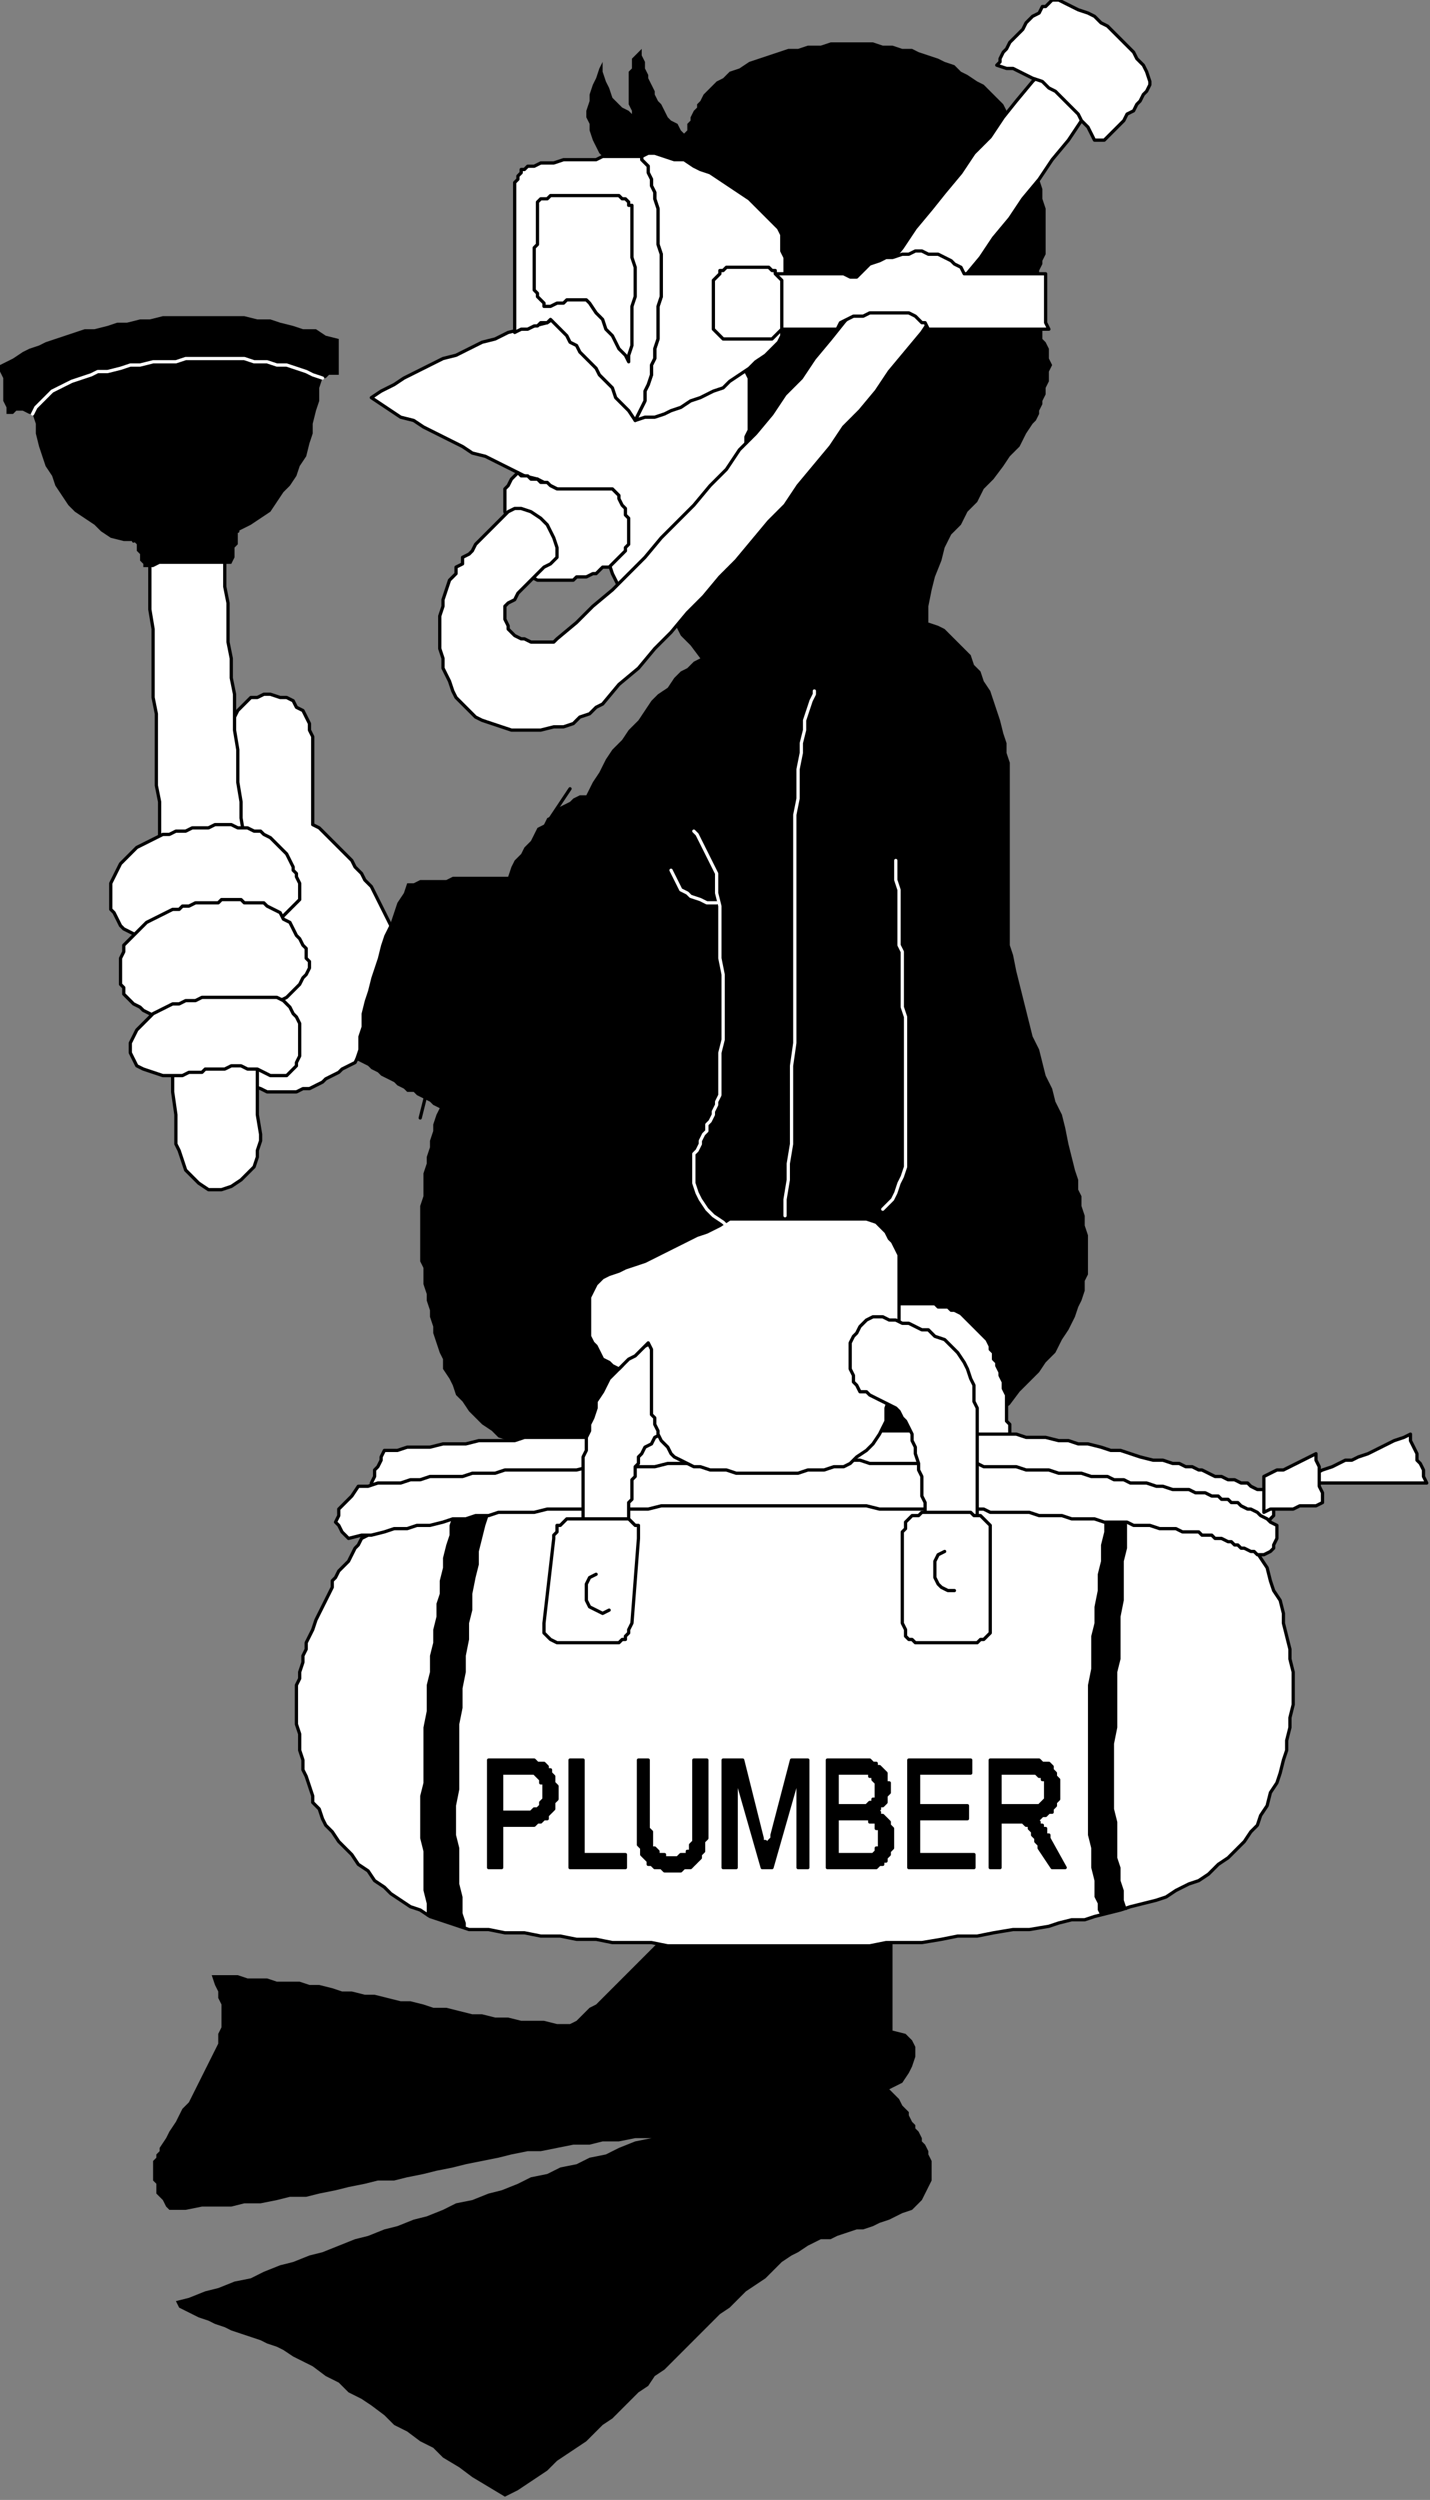 <?xml version="1.0" encoding="UTF-8" standalone="no"?>
<svg
   xmlns:dc="http://purl.org/dc/elements/1.1/"
   xmlns:cc="http://creativecommons.org/ns#"
   xmlns:rdf="http://www.w3.org/1999/02/22-rdf-syntax-ns#"
   xmlns:svg="http://www.w3.org/2000/svg"
   xmlns="http://www.w3.org/2000/svg"
   xmlns:sodipodi="http://sodipodi.sourceforge.net/DTD/sodipodi-0.dtd"
   xmlns:inkscape="http://www.inkscape.org/namespaces/inkscape"
   version="1.0"
   width="116.152mm"
   height="202.935mm"
   id="svg169"
   sodipodi:docname="CMENP031.WMF">
  <rect width="100%" height="100%" fill="#808080" stroke="none"/>
  <sodipodi:namedview
     pagecolor="#ffffff"
     bordercolor="#666666"
     borderopacity="1"
     objecttolerance="10"
     gridtolerance="10"
     guidetolerance="10"
     inkscape:pageopacity="0"
     inkscape:pageshadow="2"
     inkscape:window-width="640"
     inkscape:window-height="480"
     id="namedview171" />
  <defs
     id="defs3">
    <pattern
       id="WMFhbasepattern"
       patternUnits="userSpaceOnUse"
       width="6"
       height="6"
       x="0"
       y="0" />
  </defs>
  <path
     style="fill:#000000;fill-rule:evenodd;fill-opacity:1;stroke:none;"
     d="  M 205,593   L 203,595   L 201,597   L 199,599   L 198,600   L 196,602   L 194,604   L 192,606   L 190,608   L 189,609   L 187,611   L 185,613   L 183,615   L 181,616   L 179,618   L 177,620   L 175,621   L 171,621   L 167,620   L 163,620   L 160,620   L 156,619   L 152,619   L 148,618   L 145,618   L 141,617   L 137,616   L 133,616   L 130,615   L 126,614   L 123,614   L 119,613   L 115,612   L 112,612   L 108,611   L 105,611   L 102,610   L 98,609   L 95,609   L 92,608   L 89,608   L 85,608   L 82,607   L 79,607   L 76,607   L 73,606   L 71,606   L 68,606   L 65,606   L 66,609   L 67,611   L 67,613   L 68,615   L 68,618   L 68,620   L 68,622   L 67,624   L 67,627   L 66,629   L 65,631   L 64,633   L 63,635   L 62,637   L 61,639   L 60,641   L 59,643   L 58,645   L 56,647   L 55,649   L 54,651   L 52,654   L 51,656   L 49,659   L 49,660   L 48,661   L 48,662   L 47,663   L 47,664   L 47,666   L 47,667   L 47,668   L 47,669   L 48,670   L 48,672   L 48,673   L 49,674   L 50,675   L 51,677   L 52,678   L 57,678   L 62,677   L 66,677   L 71,677   L 75,676   L 80,676   L 85,675   L 89,674   L 94,674   L 98,673   L 103,672   L 107,671   L 112,670   L 116,669   L 121,669   L 125,668   L 130,667   L 134,666   L 139,665   L 143,664   L 148,663   L 153,662   L 157,661   L 162,660   L 166,660   L 171,659   L 176,658   L 181,658   L 185,657   L 190,657   L 195,656   L 200,656   L 195,657   L 190,659   L 186,661   L 181,662   L 177,664   L 172,665   L 168,667   L 163,668   L 159,670   L 154,672   L 150,673   L 145,675   L 140,676   L 136,678   L 131,680   L 127,681   L 122,683   L 118,684   L 113,686   L 109,687   L 104,689   L 99,691   L 95,692   L 90,694   L 86,695   L 81,697   L 77,699   L 72,700   L 67,702   L 63,703   L 58,705   L 54,706   L 55,708   L 57,709   L 59,710   L 61,711   L 64,712   L 66,713   L 69,714   L 71,715   L 74,716   L 77,717   L 80,718   L 82,719   L 85,720   L 87,721   L 90,723   L 92,724   L 96,726   L 100,729   L 104,731   L 107,734   L 111,736   L 114,738   L 118,741   L 121,744   L 125,746   L 129,749   L 133,751   L 136,754   L 141,757   L 145,760   L 150,763   L 155,766   L 159,764   L 162,762   L 165,760   L 168,758   L 171,755   L 174,753   L 177,751   L 180,749   L 183,746   L 185,744   L 188,742   L 191,739   L 193,737   L 196,734   L 199,732   L 201,729   L 204,727   L 206,725   L 209,722   L 211,720   L 214,717   L 216,715   L 219,712   L 221,710   L 224,708   L 227,705   L 229,703   L 232,701   L 235,699   L 238,696   L 240,694   L 243,692   L 245,691   L 248,689   L 250,688   L 252,687   L 255,687   L 257,686   L 260,685   L 263,684   L 265,684   L 268,683   L 270,682   L 273,681   L 275,680   L 277,679   L 280,678   L 282,676   L 283,675   L 284,673   L 285,671   L 286,669   L 286,667   L 286,665   L 286,663   L 285,661   L 285,660   L 284,658   L 283,657   L 283,656   L 282,654   L 281,653   L 281,652   L 280,651   L 279,649   L 279,648   L 278,647   L 277,646   L 276,644   L 275,643   L 274,642   L 273,641   L 277,639   L 279,636   L 280,634   L 281,631   L 281,628   L 280,626   L 278,624   L 274,623   L 274,621   L 274,618   L 274,616   L 274,614   L 274,612   L 274,610   L 274,608   L 274,606   L 274,604   L 274,602   L 274,600   L 274,598   L 274,596   L 274,594   L 274,592   L 274,589   L 270,590   L 265,590   L 261,590   L 257,590   L 252,591   L 248,591   L 244,591   L 240,591   L 235,592   L 231,592   L 227,592   L 222,592   L 218,593   L 214,593   L 209,593   L 205,593  z "
     id="path5" />
  <path
     style="fill:#ffffff;fill-rule:evenodd;fill-opacity:1;stroke:none;"
     d="  M 96,253   L 96,251   L 96,249   L 96,247   L 96,245   L 96,244   L 96,242   L 96,240   L 96,239   L 96,237   L 96,235   L 96,233   L 96,232   L 96,230   L 96,228   L 96,226   L 95,224   L 95,222   L 94,220   L 93,218   L 91,217   L 90,215   L 88,214   L 86,214   L 83,213   L 81,213   L 79,214   L 77,214   L 75,216   L 73,218   L 72,220   L 70,223   L 70,226   L 70,229   L 70,233   L 70,236   L 70,239   L 70,242   L 70,245   L 70,248   L 69,251   L 69,255   L 69,258   L 69,260   L 69,264   L 69,267   L 69,270   L 69,273   L 69,276   L 69,279   L 69,282   L 68,285   L 68,288   L 68,291   L 68,294   L 68,297   L 68,300   L 68,303   L 68,306   L 68,309   L 68,312   L 68,315   L 68,319   L 68,322   L 68,325   L 69,326   L 70,327   L 70,328   L 71,329   L 72,330   L 73,331   L 74,332   L 75,333   L 77,333   L 80,334   L 82,335   L 84,335   L 87,335   L 89,335   L 91,335   L 93,334   L 95,334   L 97,333   L 99,332   L 100,331   L 102,330   L 104,329   L 105,328   L 107,327   L 109,326   L 110,324   L 111,323   L 113,322   L 114,320   L 116,319   L 117,318   L 118,316   L 118,314   L 118,312   L 119,310   L 119,308   L 119,306   L 119,304   L 119,302   L 119,300   L 119,298   L 119,296   L 119,294   L 119,292   L 120,290   L 120,288   L 120,286   L 120,284   L 119,282   L 118,280   L 117,278   L 116,276   L 115,274   L 114,272   L 112,270   L 111,268   L 109,266   L 108,264   L 106,262   L 104,260   L 102,258   L 100,256   L 98,254   L 96,253  z "
     id="path7" />
  <path
     style="fill:none;stroke:#000000;stroke-width:1px;stroke-linecap:round;stroke-linejoin:round;stroke-miterlimit:4;stroke-dasharray:none;stroke-opacity:1;"
     d="  M 96,253   L 96,253   L 96,251   L 96,249   L 96,247   L 96,245   L 96,244   L 96,242   L 96,240   L 96,239   L 96,237   L 96,235   L 96,233   L 96,232   L 96,230   L 96,228   L 96,226   L 95,224   L 95,224   L 95,222   L 94,220   L 93,218   L 91,217   L 90,215   L 88,214   L 86,214   L 83,213   L 83,213   L 81,213   L 79,214   L 77,214   L 75,216   L 73,218   L 72,220   L 70,223   L 70,226   L 70,226   L 70,229   L 70,233   L 70,236   L 70,239   L 70,242   L 70,245   L 70,248   L 69,251   L 69,255   L 69,258   L 69,260   L 69,264   L 69,267   L 69,270   L 69,273   L 69,276   L 69,279   L 69,282   L 68,285   L 68,288   L 68,291   L 68,294   L 68,297   L 68,300   L 68,303   L 68,306   L 68,309   L 68,312   L 68,315   L 68,319   L 68,322   L 68,325   L 68,325   L 69,326   L 70,327   L 70,328   L 71,329   L 72,330   L 73,331   L 74,332   L 75,333   L 75,333   L 77,333   L 80,334   L 82,335   L 84,335   L 87,335   L 89,335   L 91,335   L 93,334   L 93,334   L 95,334   L 97,333   L 99,332   L 100,331   L 102,330   L 104,329   L 105,328   L 107,327   L 109,326   L 110,324   L 111,323   L 113,322   L 114,320   L 116,319   L 117,318   L 118,316   L 118,316   L 118,314   L 118,312   L 119,310   L 119,308   L 119,306   L 119,304   L 119,302   L 119,300   L 119,298   L 119,296   L 119,294   L 119,292   L 120,290   L 120,288   L 120,286   L 120,284   L 120,284   L 119,282   L 118,280   L 117,278   L 116,276   L 115,274   L 114,272   L 112,270   L 111,268   L 109,266   L 108,264   L 106,262   L 104,260   L 102,258   L 100,256   L 98,254   L 96,253  "
     id="path9" />
  <path
     style="fill:#ffffff;fill-rule:evenodd;fill-opacity:1;stroke:none;"
     d="  M 46,170   L 46,176   L 46,181   L 46,187   L 47,193   L 47,198   L 47,204   L 47,209   L 47,214   L 48,219   L 48,225   L 48,230   L 48,235   L 48,241   L 49,246   L 49,251   L 49,256   L 49,262   L 50,267   L 50,272   L 50,278   L 50,283   L 51,289   L 51,294   L 51,300   L 52,306   L 52,311   L 52,317   L 53,323   L 53,329   L 53,335   L 54,342   L 54,348   L 54,351   L 55,353   L 56,356   L 57,359   L 59,361   L 61,363   L 64,365   L 68,365   L 71,364   L 74,362   L 76,360   L 78,358   L 79,355   L 79,353   L 80,350   L 80,348   L 79,342   L 79,336   L 79,330   L 79,324   L 78,318   L 78,312   L 78,307   L 77,301   L 77,295   L 77,290   L 76,284   L 76,279   L 76,273   L 75,268   L 75,262   L 75,257   L 74,251   L 74,246   L 73,240   L 73,235   L 73,230   L 72,224   L 72,219   L 72,213   L 71,208   L 71,202   L 70,197   L 70,191   L 70,185   L 69,180   L 69,174   L 69,168   L 67,168   L 66,168   L 64,169   L 63,169   L 61,169   L 60,169   L 59,169   L 57,169   L 56,169   L 54,169   L 53,169   L 52,170   L 50,170   L 49,170   L 47,170   L 46,170  z "
     id="path11" />
  <path
     style="fill:none;stroke:#000000;stroke-width:1px;stroke-linecap:round;stroke-linejoin:round;stroke-miterlimit:4;stroke-dasharray:none;stroke-opacity:1;"
     d="  M 46,170   L 46,170   L 46,176   L 46,181   L 46,187   L 47,193   L 47,198   L 47,204   L 47,209   L 47,214   L 48,219   L 48,225   L 48,230   L 48,235   L 48,241   L 49,246   L 49,251   L 49,256   L 49,262   L 50,267   L 50,272   L 50,278   L 50,283   L 51,289   L 51,294   L 51,300   L 52,306   L 52,311   L 52,317   L 53,323   L 53,329   L 53,335   L 54,342   L 54,348   L 54,348   L 54,351   L 55,353   L 56,356   L 57,359   L 59,361   L 61,363   L 64,365   L 68,365   L 68,365   L 71,364   L 74,362   L 76,360   L 78,358   L 79,355   L 79,353   L 80,350   L 80,348   L 80,348   L 79,342   L 79,336   L 79,330   L 79,324   L 78,318   L 78,312   L 78,307   L 77,301   L 77,295   L 77,290   L 76,284   L 76,279   L 76,273   L 75,268   L 75,262   L 75,257   L 74,251   L 74,246   L 73,240   L 73,235   L 73,230   L 72,224   L 72,219   L 72,213   L 71,208   L 71,202   L 70,197   L 70,191   L 70,185   L 69,180   L 69,174   L 69,168   L 69,168   L 67,168   L 66,168   L 64,169   L 63,169   L 61,169   L 60,169   L 59,169   L 57,169   L 56,169   L 54,169   L 53,169   L 52,170   L 50,170   L 49,170   L 47,170   L 46,170  "
     id="path13" />
  <path
     style="fill:#000000;fill-rule:evenodd;fill-opacity:1;stroke:none;"
     d="  M 71,173   L 70,173   L 68,173   L 66,173   L 65,173   L 63,173   L 61,173   L 60,173   L 58,173   L 56,173   L 54,173   L 53,173   L 51,173   L 49,173   L 47,174   L 46,174   L 44,174   L 44,173   L 43,172   L 43,171   L 43,170   L 42,169   L 42,168   L 42,167   L 41,166   L 38,166   L 34,165   L 31,163   L 29,161   L 26,159   L 23,157   L 21,155   L 19,152   L 17,149   L 16,146   L 14,143   L 13,140   L 12,137   L 11,133   L 11,130   L 10,127   L 9,127   L 7,126   L 6,126   L 5,126   L 4,127   L 3,127   L 2,127   L 2,127   L 2,125   L 1,123   L 1,121   L 1,119   L 1,118   L 1,116   L 0,114   L 0,112   L 2,111   L 4,110   L 7,108   L 9,107   L 12,106   L 14,105   L 17,104   L 20,103   L 23,102   L 26,101   L 29,101   L 33,100   L 36,99   L 39,99   L 43,98   L 46,98   L 50,97   L 53,97   L 57,97   L 61,97   L 64,97   L 68,97   L 72,97   L 75,97   L 79,98   L 83,98   L 86,99   L 90,100   L 93,101   L 97,101   L 100,103   L 104,104   L 104,105   L 104,107   L 104,108   L 104,109   L 104,111   L 104,112   L 104,113   L 104,115   L 104,115   L 103,115   L 102,115   L 102,115   L 101,115   L 100,116   L 100,116   L 99,116   L 98,119   L 98,123   L 97,126   L 96,130   L 96,133   L 95,136   L 94,140   L 92,143   L 91,146   L 89,149   L 87,151   L 85,154   L 83,157   L 80,159   L 77,161   L 73,163   L 73,164   L 73,165   L 73,167   L 72,168   L 72,169   L 72,170   L 72,171   L 71,173  z "
     id="path15" />
  <path
     style="fill:none;stroke:#ffffff;stroke-width:1px;stroke-linecap:round;stroke-linejoin:round;stroke-miterlimit:4;stroke-dasharray:none;stroke-opacity:1;"
     d="  M 99,116   L 99,116   L 96,115   L 94,114   L 91,113   L 88,112   L 85,112   L 82,111   L 78,111   L 75,110   L 71,110   L 68,110   L 64,110   L 61,110   L 57,110   L 54,111   L 50,111   L 47,111   L 43,112   L 40,112   L 37,113   L 33,114   L 30,114   L 28,115   L 25,116   L 22,117   L 20,118   L 18,119   L 16,120   L 14,122   L 13,123   L 12,124   L 11,125   L 10,127  "
     id="path17" />
  <path
     style="fill:none;stroke:#000000;stroke-width:1px;stroke-linecap:round;stroke-linejoin:round;stroke-miterlimit:4;stroke-dasharray:none;stroke-opacity:1;"
     d="  M 73,163   L 73,163   L 72,161   L 70,160   L 68,159   L 66,158   L 64,158   L 61,158   L 59,158   L 56,158   L 53,158   L 51,159   L 48,160   L 46,161   L 44,162   L 43,163   L 42,165   L 41,166  "
     id="path19" />
  <path
     style="fill:#ffffff;fill-rule:evenodd;fill-opacity:1;stroke:none;"
     d="  M 80,286   L 81,285   L 83,284   L 85,283   L 86,282   L 88,280   L 89,279   L 91,277   L 92,276   L 92,274   L 92,273   L 92,272   L 92,271   L 91,269   L 91,268   L 90,267   L 90,266   L 89,264   L 88,262   L 86,260   L 85,259   L 83,257   L 81,256   L 80,255   L 78,255   L 76,254   L 74,254   L 73,254   L 71,253   L 69,253   L 67,253   L 66,253   L 64,254   L 62,254   L 61,254   L 59,254   L 57,255   L 56,255   L 54,255   L 52,256   L 50,256   L 48,257   L 46,258   L 44,259   L 42,260   L 40,262   L 38,264   L 37,265   L 36,267   L 35,269   L 34,271   L 34,273   L 34,275   L 34,277   L 34,279   L 35,280   L 36,282   L 37,284   L 38,285   L 40,286   L 42,287   L 44,288   L 46,289   L 48,289   L 50,289   L 51,289   L 53,289   L 55,290   L 57,289   L 59,289   L 61,289   L 63,289   L 65,289   L 67,289   L 69,288   L 71,288   L 72,288   L 74,287   L 76,287   L 78,286   L 80,286  z "
     id="path21" />
  <path
     style="fill:none;stroke:#000000;stroke-width:1px;stroke-linecap:round;stroke-linejoin:round;stroke-miterlimit:4;stroke-dasharray:none;stroke-opacity:1;"
     d="  M 80,286   L 80,286   L 81,285   L 83,284   L 85,283   L 86,282   L 88,280   L 89,279   L 91,277   L 92,276   L 92,276   L 92,274   L 92,273   L 92,272   L 92,271   L 91,269   L 91,268   L 90,267   L 90,266   L 90,266   L 89,264   L 88,262   L 86,260   L 85,259   L 83,257   L 81,256   L 80,255   L 78,255   L 78,255   L 76,254   L 74,254   L 73,254   L 71,253   L 69,253   L 67,253   L 66,253   L 64,254   L 62,254   L 61,254   L 59,254   L 57,255   L 56,255   L 54,255   L 52,256   L 50,256   L 50,256   L 48,257   L 46,258   L 44,259   L 42,260   L 40,262   L 38,264   L 37,265   L 36,267   L 36,267   L 35,269   L 34,271   L 34,273   L 34,275   L 34,277   L 34,279   L 35,280   L 36,282   L 36,282   L 37,284   L 38,285   L 40,286   L 42,287   L 44,288   L 46,289   L 48,289   L 50,289   L 50,289   L 51,289   L 53,289   L 55,290   L 57,289   L 59,289   L 61,289   L 63,289   L 65,289   L 67,289   L 69,288   L 71,288   L 72,288   L 74,287   L 76,287   L 78,286   L 80,286  "
     id="path23" />
  <path
     style="fill:#ffffff;fill-rule:evenodd;fill-opacity:1;stroke:none;"
     d="  M 82,309   L 84,308   L 86,307   L 88,306   L 89,305   L 91,303   L 92,302   L 93,300   L 94,299   L 95,297   L 95,296   L 95,295   L 94,294   L 94,292   L 94,291   L 93,290   L 92,288   L 91,287   L 90,285   L 89,283   L 87,282   L 86,280   L 84,279   L 82,278   L 81,277   L 79,277   L 77,277   L 75,277   L 74,276   L 72,276   L 70,276   L 68,276   L 67,277   L 65,277   L 63,277   L 62,277   L 60,277   L 58,278   L 56,278   L 55,279   L 53,279   L 51,280   L 49,281   L 47,282   L 45,283   L 43,285   L 41,287   L 40,288   L 38,290   L 38,292   L 37,294   L 37,296   L 37,298   L 37,300   L 37,302   L 38,303   L 38,305   L 40,307   L 41,308   L 43,309   L 44,310   L 46,311   L 48,312   L 50,312   L 52,312   L 54,312   L 56,312   L 58,313   L 60,312   L 62,312   L 64,312   L 66,312   L 67,312   L 69,312   L 71,311   L 73,311   L 75,311   L 77,310   L 79,310   L 81,309   L 82,309  z "
     id="path25" />
  <path
     style="fill:none;stroke:#000000;stroke-width:1px;stroke-linecap:round;stroke-linejoin:round;stroke-miterlimit:4;stroke-dasharray:none;stroke-opacity:1;"
     d="  M 82,309   L 82,309   L 84,308   L 86,307   L 88,306   L 89,305   L 91,303   L 92,302   L 93,300   L 94,299   L 94,299   L 95,297   L 95,296   L 95,295   L 94,294   L 94,292   L 94,291   L 93,290   L 92,288   L 92,288   L 91,287   L 90,285   L 89,283   L 87,282   L 86,280   L 84,279   L 82,278   L 81,277   L 81,277   L 79,277   L 77,277   L 75,277   L 74,276   L 72,276   L 70,276   L 68,276   L 67,277   L 65,277   L 63,277   L 62,277   L 60,277   L 58,278   L 56,278   L 55,279   L 53,279   L 53,279   L 51,280   L 49,281   L 47,282   L 45,283   L 43,285   L 41,287   L 40,288   L 38,290   L 38,290   L 38,292   L 37,294   L 37,296   L 37,298   L 37,300   L 37,302   L 38,303   L 38,305   L 38,305   L 40,307   L 41,308   L 43,309   L 44,310   L 46,311   L 48,312   L 50,312   L 52,312   L 52,312   L 54,312   L 56,312   L 58,313   L 60,312   L 62,312   L 64,312   L 66,312   L 67,312   L 69,312   L 71,311   L 73,311   L 75,311   L 77,310   L 79,310   L 81,309   L 82,309  "
     id="path27" />
  <path
     style="fill:#ffffff;fill-rule:evenodd;fill-opacity:1;stroke:none;"
     d="  M 83,330   L 85,330   L 86,330   L 87,330   L 88,330   L 89,329   L 90,328   L 91,327   L 91,326   L 92,324   L 92,323   L 92,321   L 92,320   L 92,318   L 92,317   L 92,315   L 92,314   L 91,312   L 90,311   L 89,309   L 88,308   L 87,307   L 85,306   L 83,306   L 82,306   L 80,306   L 78,306   L 77,306   L 75,306   L 73,306   L 71,306   L 70,306   L 68,306   L 67,306   L 65,306   L 63,306   L 62,306   L 60,307   L 58,307   L 57,307   L 55,308   L 53,308   L 51,309   L 49,310   L 47,311   L 45,313   L 44,314   L 42,316   L 41,318   L 40,320   L 40,323   L 41,325   L 42,327   L 44,328   L 47,329   L 50,330   L 54,330   L 56,330   L 58,329   L 60,329   L 62,329   L 63,328   L 65,328   L 67,328   L 69,328   L 71,327   L 72,327   L 74,327   L 76,328   L 78,328   L 79,328   L 81,329   L 83,330  z "
     id="path29" />
  <path
     style="fill:none;stroke:#000000;stroke-width:1px;stroke-linecap:round;stroke-linejoin:round;stroke-miterlimit:4;stroke-dasharray:none;stroke-opacity:1;"
     d="  M 83,330   L 83,330   L 85,330   L 86,330   L 87,330   L 88,330   L 89,329   L 90,328   L 91,327   L 91,326   L 92,324   L 92,323   L 92,321   L 92,320   L 92,318   L 92,317   L 92,315   L 92,314   L 92,314   L 91,312   L 90,311   L 89,309   L 88,308   L 87,307   L 85,306   L 83,306   L 82,306   L 82,306   L 80,306   L 78,306   L 77,306   L 75,306   L 73,306   L 71,306   L 70,306   L 68,306   L 67,306   L 65,306   L 63,306   L 62,306   L 60,307   L 58,307   L 57,307   L 55,308   L 55,308   L 53,308   L 51,309   L 49,310   L 47,311   L 45,313   L 44,314   L 42,316   L 41,318   L 41,318   L 40,320   L 40,323   L 41,325   L 42,327   L 44,328   L 47,329   L 50,330   L 54,330   L 54,330   L 56,330   L 58,329   L 60,329   L 62,329   L 63,328   L 65,328   L 67,328   L 69,328   L 71,327   L 72,327   L 74,327   L 76,328   L 78,328   L 79,328   L 81,329   L 83,330  "
     id="path31" />
  <path
     style="fill:#000000;fill-rule:evenodd;fill-opacity:1;stroke:none;"
     d="  M 173,449   L 170,448   L 167,447   L 164,446   L 161,445   L 159,444   L 156,442   L 153,441   L 151,439   L 148,437   L 146,435   L 144,433   L 142,430   L 140,428   L 139,425   L 138,423   L 136,420   L 136,417   L 135,415   L 134,412   L 133,409   L 133,407   L 132,404   L 132,402   L 131,399   L 131,397   L 130,394   L 130,392   L 130,389   L 129,387   L 129,384   L 129,382   L 129,379   L 129,377   L 129,375   L 129,372   L 129,370   L 130,367   L 130,365   L 130,362   L 130,360   L 131,357   L 131,355   L 132,352   L 132,350   L 133,347   L 133,345   L 134,342   L 135,340   L 133,339   L 132,338   L 130,337   L 128,336   L 127,335   L 125,335   L 124,334   L 122,333   L 121,332   L 119,331   L 117,330   L 116,329   L 114,328   L 113,327   L 111,326   L 109,325   L 110,322   L 110,318   L 111,315   L 111,311   L 112,307   L 113,304   L 114,300   L 115,297   L 116,294   L 117,290   L 118,287   L 120,283   L 121,280   L 122,277   L 124,274   L 125,271   L 127,271   L 129,270   L 131,270   L 133,270   L 135,270   L 137,270   L 139,269   L 140,269   L 142,269   L 144,269   L 146,269   L 148,269   L 150,269   L 152,269   L 154,269   L 156,269   L 157,266   L 158,264   L 160,262   L 161,260   L 163,258   L 164,256   L 165,254   L 167,253   L 168,251   L 170,250   L 171,248   L 173,247   L 175,246   L 176,245   L 178,244   L 180,244   L 182,240   L 184,237   L 186,233   L 188,230   L 191,227   L 193,224   L 196,221   L 198,218   L 200,215   L 202,213   L 205,211   L 207,208   L 209,206   L 211,205   L 213,203   L 215,202   L 212,198   L 209,195   L 207,191   L 204,187   L 202,183   L 200,179   L 198,175   L 196,171   L 194,167   L 192,162   L 190,158   L 189,154   L 188,149   L 186,144   L 185,140   L 184,135   L 184,130   L 183,126   L 182,121   L 182,116   L 182,111   L 182,106   L 182,101   L 182,96   L 183,90   L 183,85   L 184,80   L 185,75   L 186,69   L 188,64   L 189,58   L 191,53   L 189,51   L 187,50   L 185,48   L 184,47   L 183,45   L 182,43   L 181,40   L 181,38   L 180,36   L 180,34   L 181,31   L 181,29   L 182,26   L 183,24   L 184,21   L 185,19   L 185,22   L 186,25   L 187,27   L 188,30   L 190,32   L 191,33   L 193,34   L 194,35   L 194,34   L 193,32   L 193,31   L 193,29   L 193,28   L 193,26   L 193,25   L 193,23   L 193,22   L 194,21   L 194,20   L 194,18   L 195,17   L 196,16   L 196,16   L 197,15   L 197,17   L 198,19   L 198,21   L 199,23   L 199,24   L 200,26   L 201,28   L 201,29   L 202,31   L 203,32   L 204,34   L 205,36   L 206,37   L 208,38   L 209,40   L 210,41   L 211,40   L 211,38   L 212,37   L 212,36   L 213,34   L 214,33   L 214,32   L 215,31   L 216,29   L 217,28   L 218,27   L 219,26   L 220,25   L 222,24   L 223,23   L 224,22   L 227,21   L 230,19   L 233,18   L 236,17   L 239,16   L 242,15   L 245,15   L 248,14   L 252,14   L 255,13   L 258,13   L 261,13   L 264,13   L 268,13   L 271,14   L 274,14   L 277,15   L 280,15   L 282,16   L 285,17   L 288,18   L 290,19   L 293,20   L 295,22   L 297,23   L 300,25   L 302,26   L 304,28   L 306,30   L 308,32   L 309,34   L 311,37   L 312,39   L 313,42   L 315,44   L 316,47   L 317,50   L 318,53   L 319,55   L 320,58   L 320,61   L 321,64   L 321,67   L 321,70   L 321,72   L 321,75   L 321,78   L 320,80   L 320,81   L 319,83   L 319,84   L 319,85   L 319,87   L 319,88   L 319,90   L 319,92   L 319,93   L 319,95   L 319,96   L 319,98   L 320,99   L 320,101   L 320,103   L 320,104   L 321,105   L 322,107   L 322,108   L 322,110   L 323,112   L 322,114   L 322,115   L 322,117   L 321,119   L 321,121   L 320,123   L 320,124   L 319,126   L 319,127   L 318,129   L 317,130   L 315,133   L 313,137   L 310,140   L 308,143   L 305,147   L 302,150   L 300,154   L 297,157   L 295,161   L 292,164   L 290,168   L 289,172   L 287,177   L 286,181   L 285,186   L 285,191   L 288,192   L 290,193   L 292,195   L 294,197   L 296,199   L 298,201   L 299,204   L 301,206   L 302,209   L 304,212   L 305,215   L 306,218   L 307,221   L 308,225   L 309,228   L 309,231   L 310,234   L 310,238   L 310,242   L 310,246   L 310,250   L 310,254   L 310,258   L 310,262   L 310,266   L 310,270   L 310,274   L 310,278   L 310,282   L 310,286   L 310,290   L 311,293   L 312,298   L 313,302   L 314,306   L 315,310   L 316,314   L 317,318   L 319,322   L 320,326   L 321,330   L 323,334   L 324,338   L 326,342   L 327,346   L 328,351   L 329,355   L 330,359   L 331,362   L 331,365   L 332,367   L 332,370   L 333,373   L 333,376   L 334,379   L 334,382   L 334,385   L 334,388   L 334,391   L 333,393   L 333,396   L 332,399   L 331,401   L 330,404   L 328,408   L 326,411   L 324,415   L 321,418   L 319,421   L 316,424   L 313,427   L 310,431   L 306,434   L 303,436   L 299,439   L 296,442   L 292,445   L 288,447   L 283,450   L 279,452   L 275,452   L 272,452   L 269,452   L 265,452   L 262,452   L 259,452   L 255,451   L 252,451   L 249,451   L 245,451   L 242,451   L 239,451   L 236,451   L 232,451   L 229,451   L 226,450   L 223,450   L 220,450   L 216,450   L 213,450   L 210,450   L 207,450   L 203,450   L 200,449   L 197,449   L 193,449   L 190,449   L 187,449   L 183,449   L 180,449   L 177,449   L 173,449  z "
     id="path33" />
  <path
     style="fill:#ffffff;fill-rule:evenodd;fill-opacity:1;stroke:none;"
     d="  M 175,96   L 171,97   L 168,99   L 164,100   L 160,101   L 156,102   L 152,104   L 148,105   L 144,107   L 140,109   L 136,110   L 132,112   L 128,114   L 124,116   L 121,118   L 117,120   L 114,122   L 117,124   L 120,126   L 123,128   L 127,129   L 130,131   L 134,133   L 138,135   L 142,137   L 145,139   L 149,140   L 153,142   L 157,144   L 161,146   L 165,147   L 169,149   L 173,151   L 174,153   L 175,155   L 177,157   L 178,159   L 179,161   L 180,163   L 182,165   L 183,167   L 184,169   L 185,171   L 187,173   L 188,176   L 189,178   L 190,180   L 192,182   L 193,184   L 195,181   L 197,179   L 199,176   L 202,174   L 204,172   L 206,169   L 208,167   L 210,164   L 212,162   L 215,159   L 217,157   L 219,154   L 221,152   L 223,150   L 225,147   L 228,145   L 228,142   L 229,139   L 229,137   L 229,134   L 230,132   L 230,129   L 230,127   L 230,125   L 230,122   L 230,120   L 230,118   L 230,116   L 229,114   L 229,112   L 228,110   L 228,108   L 224,107   L 221,106   L 218,106   L 215,105   L 211,104   L 208,103   L 205,103   L 201,102   L 198,101   L 195,101   L 191,100   L 188,99   L 185,98   L 181,98   L 178,97   L 175,96  z "
     id="path35" />
  <path
     style="fill:none;stroke:#000000;stroke-width:1px;stroke-linecap:round;stroke-linejoin:round;stroke-miterlimit:4;stroke-dasharray:none;stroke-opacity:1;"
     d="  M 175,96   L 175,96   L 171,97   L 168,99   L 164,100   L 160,101   L 156,102   L 152,104   L 148,105   L 144,107   L 140,109   L 136,110   L 132,112   L 128,114   L 124,116   L 121,118   L 117,120   L 114,122   L 114,122   L 117,124   L 120,126   L 123,128   L 127,129   L 130,131   L 134,133   L 138,135   L 142,137   L 145,139   L 149,140   L 153,142   L 157,144   L 161,146   L 165,147   L 169,149   L 173,151   L 173,151   L 174,153   L 175,155   L 177,157   L 178,159   L 179,161   L 180,163   L 182,165   L 183,167   L 184,169   L 185,171   L 187,173   L 188,176   L 189,178   L 190,180   L 192,182   L 193,184   L 193,184   L 195,181   L 197,179   L 199,176   L 202,174   L 204,172   L 206,169   L 208,167   L 210,164   L 212,162   L 215,159   L 217,157   L 219,154   L 221,152   L 223,150   L 225,147   L 228,145   L 228,145   L 228,142   L 229,139   L 229,137   L 229,134   L 230,132   L 230,129   L 230,127   L 230,125   L 230,122   L 230,120   L 230,118   L 230,116   L 229,114   L 229,112   L 228,110   L 228,108   L 228,108   L 224,107   L 221,106   L 218,106   L 215,105   L 211,104   L 208,103   L 205,103   L 201,102   L 198,101   L 195,101   L 191,100   L 188,99   L 185,98   L 181,98   L 178,97   L 175,96  "
     id="path37" />
  <path
     style="fill:#ffffff;fill-rule:evenodd;fill-opacity:1;stroke:none;"
     d="  M 197,48   L 197,49   L 198,50   L 199,51   L 199,53   L 200,55   L 200,57   L 201,59   L 201,61   L 202,64   L 202,67   L 202,69   L 202,72   L 202,75   L 203,78   L 203,82   L 203,85   L 203,88   L 203,91   L 202,94   L 202,97   L 202,101   L 202,104   L 201,107   L 201,110   L 200,112   L 200,115   L 199,118   L 198,120   L 198,123   L 197,125   L 196,127   L 195,129   L 198,128   L 201,128   L 204,127   L 206,126   L 209,125   L 212,123   L 215,122   L 219,120   L 222,119   L 224,117   L 227,115   L 230,113   L 232,111   L 235,109   L 237,107   L 239,105   L 240,103   L 240,101   L 240,99   L 241,97   L 241,95   L 241,93   L 241,90   L 241,88   L 241,86   L 241,83   L 241,81   L 241,79   L 240,77   L 240,74   L 240,72   L 239,70   L 237,68   L 235,66   L 232,63   L 230,61   L 227,59   L 224,57   L 221,55   L 218,53   L 215,52   L 213,51   L 210,49   L 207,49   L 204,48   L 201,47   L 199,47   L 197,48  z "
     id="path39" />
  <path
     style="fill:none;stroke:#000000;stroke-width:1px;stroke-linecap:round;stroke-linejoin:round;stroke-miterlimit:4;stroke-dasharray:none;stroke-opacity:1;"
     d="  M 197,48   L 197,48   L 197,49   L 198,50   L 199,51   L 199,53   L 200,55   L 200,57   L 201,59   L 201,61   L 202,64   L 202,67   L 202,69   L 202,72   L 202,75   L 203,78   L 203,82   L 203,85   L 203,88   L 203,91   L 202,94   L 202,97   L 202,101   L 202,104   L 201,107   L 201,110   L 200,112   L 200,115   L 199,118   L 198,120   L 198,123   L 197,125   L 196,127   L 195,129   L 195,129   L 198,128   L 201,128   L 204,127   L 206,126   L 209,125   L 212,123   L 215,122   L 219,120   L 222,119   L 224,117   L 227,115   L 230,113   L 232,111   L 235,109   L 237,107   L 239,105   L 239,105   L 240,103   L 240,101   L 240,99   L 241,97   L 241,95   L 241,93   L 241,90   L 241,88   L 241,86   L 241,83   L 241,81   L 241,79   L 240,77   L 240,74   L 240,72   L 239,70   L 239,70   L 237,68   L 235,66   L 232,63   L 230,61   L 227,59   L 224,57   L 221,55   L 218,53   L 215,52   L 213,51   L 210,49   L 207,49   L 204,48   L 201,47   L 199,47   L 197,48  "
     id="path41" />
  <path
     style="fill:#ffffff;fill-rule:evenodd;fill-opacity:1;stroke:none;"
     d="  M 197,48   L 197,49   L 198,50   L 199,51   L 199,53   L 200,55   L 200,57   L 201,59   L 201,61   L 202,64   L 202,67   L 202,69   L 202,72   L 202,75   L 203,78   L 203,82   L 203,85   L 203,88   L 203,91   L 202,94   L 202,97   L 202,101   L 202,104   L 201,107   L 201,110   L 200,112   L 200,115   L 199,118   L 198,120   L 198,123   L 197,125   L 196,127   L 195,129   L 193,126   L 191,124   L 189,122   L 188,119   L 186,117   L 184,115   L 183,113   L 181,111   L 180,110   L 178,108   L 177,106   L 175,105   L 174,103   L 172,101   L 171,100   L 169,98   L 168,99   L 166,99   L 165,100   L 164,100   L 162,101   L 161,101   L 160,101   L 158,102   L 158,99   L 158,96   L 158,93   L 158,90   L 158,87   L 158,84   L 158,82   L 158,79   L 158,76   L 158,73   L 158,70   L 158,67   L 158,64   L 158,61   L 158,58   L 158,56   L 159,55   L 159,54   L 160,53   L 160,52   L 161,52   L 162,51   L 163,51   L 164,51   L 166,50   L 168,50   L 170,50   L 173,49   L 175,49   L 177,49   L 179,49   L 181,49   L 183,49   L 185,48   L 187,48   L 189,48   L 191,48   L 193,48   L 195,48   L 197,48  z "
     id="path43" />
  <path
     style="fill:none;stroke:#000000;stroke-width:1px;stroke-linecap:round;stroke-linejoin:round;stroke-miterlimit:4;stroke-dasharray:none;stroke-opacity:1;"
     d="  M 197,48   L 197,48   L 197,49   L 198,50   L 199,51   L 199,53   L 200,55   L 200,57   L 201,59   L 201,61   L 202,64   L 202,67   L 202,69   L 202,72   L 202,75   L 203,78   L 203,82   L 203,85   L 203,88   L 203,91   L 202,94   L 202,97   L 202,101   L 202,104   L 201,107   L 201,110   L 200,112   L 200,115   L 199,118   L 198,120   L 198,123   L 197,125   L 196,127   L 195,129   L 195,129   L 193,126   L 191,124   L 189,122   L 188,119   L 186,117   L 184,115   L 183,113   L 181,111   L 180,110   L 178,108   L 177,106   L 175,105   L 174,103   L 172,101   L 171,100   L 169,98   L 169,98   L 168,99   L 166,99   L 165,100   L 164,100   L 162,101   L 161,101   L 160,101   L 158,102   L 158,102   L 158,99   L 158,96   L 158,93   L 158,90   L 158,87   L 158,84   L 158,82   L 158,79   L 158,76   L 158,73   L 158,70   L 158,67   L 158,64   L 158,61   L 158,58   L 158,56   L 158,56   L 159,55   L 159,54   L 160,53   L 160,52   L 161,52   L 162,51   L 163,51   L 164,51   L 164,51   L 166,50   L 168,50   L 170,50   L 173,49   L 175,49   L 177,49   L 179,49   L 181,49   L 183,49   L 185,48   L 187,48   L 189,48   L 191,48   L 193,48   L 195,48   L 197,48  "
     id="path45" />
  <path
     style="fill:#ffffff;fill-rule:evenodd;fill-opacity:1;stroke:none;"
     d="  M 165,64   L 165,63   L 165,62   L 166,61   L 167,61   L 168,61   L 169,60   L 170,60   L 171,60   L 173,60   L 175,60   L 177,60   L 180,60   L 182,60   L 184,60   L 186,60   L 189,60   L 190,60   L 190,60   L 191,61   L 192,61   L 193,62   L 193,63   L 194,63   L 194,64   L 194,67   L 194,70   L 194,73   L 194,76   L 194,79   L 195,82   L 195,85   L 195,88   L 195,91   L 194,94   L 194,97   L 194,100   L 194,103   L 194,106   L 193,109   L 193,111   L 192,109   L 190,107   L 189,105   L 188,103   L 186,101   L 185,98   L 183,96   L 181,93   L 180,92   L 179,92   L 178,92   L 176,92   L 174,92   L 173,93   L 171,93   L 169,94   L 168,94   L 167,94   L 167,93   L 166,92   L 165,91   L 165,90   L 164,89   L 164,88   L 164,87   L 164,85   L 164,84   L 164,82   L 164,81   L 164,79   L 164,78   L 164,76   L 165,75   L 165,73   L 165,72   L 165,70   L 165,69   L 165,67   L 165,65   L 165,64  z "
     id="path47" />
  <path
     style="fill:none;stroke:#000000;stroke-width:1px;stroke-linecap:round;stroke-linejoin:round;stroke-miterlimit:4;stroke-dasharray:none;stroke-opacity:1;"
     d="  M 165,64   L 165,64   L 165,63   L 165,62   L 166,61   L 167,61   L 168,61   L 169,60   L 170,60   L 171,60   L 171,60   L 173,60   L 175,60   L 177,60   L 180,60   L 182,60   L 184,60   L 186,60   L 189,60   L 189,60   L 190,60   L 190,60   L 191,61   L 192,61   L 193,62   L 193,63   L 194,63   L 194,64   L 194,64   L 194,67   L 194,70   L 194,73   L 194,76   L 194,79   L 195,82   L 195,85   L 195,88   L 195,91   L 194,94   L 194,97   L 194,100   L 194,103   L 194,106   L 193,109   L 193,111   L 193,111   L 192,109   L 190,107   L 189,105   L 188,103   L 186,101   L 185,98   L 183,96   L 181,93   L 181,93   L 180,92   L 179,92   L 178,92   L 176,92   L 174,92   L 173,93   L 171,93   L 169,94   L 169,94   L 168,94   L 167,94   L 167,93   L 166,92   L 165,91   L 165,90   L 164,89   L 164,88   L 164,88   L 164,87   L 164,85   L 164,84   L 164,82   L 164,81   L 164,79   L 164,78   L 164,76   L 165,75   L 165,73   L 165,72   L 165,70   L 165,69   L 165,67   L 165,65   L 165,64  "
     id="path49" />
  <path
     style="fill:#ffffff;fill-rule:evenodd;fill-opacity:1;stroke:none;"
     d="  M 159,145   L 160,146   L 162,146   L 163,147   L 165,147   L 166,148   L 168,148   L 169,149   L 171,150   L 172,150   L 174,150   L 176,150   L 178,150   L 179,150   L 181,150   L 183,150   L 186,150   L 187,150   L 188,150   L 189,151   L 190,152   L 190,153   L 191,155   L 192,156   L 192,158   L 193,159   L 193,161   L 193,162   L 193,164   L 193,166   L 193,167   L 192,168   L 192,169   L 191,170   L 190,171   L 189,172   L 188,173   L 187,174   L 185,174   L 184,175   L 183,176   L 182,176   L 180,177   L 179,177   L 177,177   L 176,178   L 174,178   L 173,178   L 171,178   L 170,178   L 168,178   L 166,178   L 165,178   L 163,177   L 161,176   L 160,175   L 160,174   L 159,172   L 158,170   L 158,168   L 157,166   L 157,164   L 156,162   L 156,160   L 155,157   L 155,155   L 155,154   L 155,152   L 155,150   L 156,149   L 157,147   L 158,146   L 159,145  z "
     id="path51" />
  <path
     style="fill:none;stroke:#000000;stroke-width:1px;stroke-linecap:round;stroke-linejoin:round;stroke-miterlimit:4;stroke-dasharray:none;stroke-opacity:1;"
     d="  M 159,145   L 159,145   L 160,146   L 162,146   L 163,147   L 165,147   L 166,148   L 168,148   L 169,149   L 171,150   L 171,150   L 172,150   L 174,150   L 176,150   L 178,150   L 179,150   L 181,150   L 183,150   L 186,150   L 186,150   L 187,150   L 188,150   L 189,151   L 190,152   L 190,153   L 191,155   L 192,156   L 192,158   L 193,159   L 193,161   L 193,162   L 193,164   L 193,166   L 193,167   L 192,168   L 192,169   L 192,169   L 191,170   L 190,171   L 189,172   L 188,173   L 187,174   L 185,174   L 184,175   L 183,176   L 182,176   L 180,177   L 179,177   L 177,177   L 176,178   L 174,178   L 173,178   L 171,178   L 171,178   L 170,178   L 168,178   L 166,178   L 165,178   L 163,177   L 161,176   L 160,175   L 160,174   L 160,174   L 159,172   L 158,170   L 158,168   L 157,166   L 157,164   L 156,162   L 156,160   L 155,157   L 155,155   L 155,154   L 155,152   L 155,150   L 156,149   L 157,147   L 158,146   L 159,145  "
     id="path53" />
  <path
     style="fill:#ffffff;fill-rule:evenodd;fill-opacity:1;stroke:none;"
     d="  M 158,156   L 160,156   L 163,157   L 166,159   L 168,161   L 169,163   L 170,165   L 171,168   L 171,171   L 169,173   L 167,174   L 165,176   L 163,178   L 161,180   L 159,182   L 158,184   L 156,185   L 155,186   L 155,188   L 155,189   L 155,190   L 156,192   L 156,193   L 157,194   L 158,195   L 160,196   L 161,196   L 163,197   L 165,197   L 167,197   L 169,197   L 170,197   L 171,196   L 177,191   L 182,186   L 188,181   L 193,176   L 198,171   L 203,165   L 208,160   L 213,155   L 218,149   L 223,144   L 227,138   L 232,133   L 237,127   L 241,121   L 246,116   L 250,110   L 255,104   L 259,99   L 264,93   L 268,87   L 273,81   L 277,76   L 281,70   L 286,64   L 290,59   L 295,53   L 299,47   L 304,42   L 308,36   L 312,31   L 317,25   L 322,20   L 323,21   L 325,23   L 327,24   L 329,26   L 331,27   L 333,29   L 335,30   L 337,32   L 332,37   L 328,43   L 323,49   L 319,55   L 314,61   L 310,67   L 305,73   L 301,79   L 296,85   L 292,90   L 287,96   L 283,102   L 278,108   L 273,114   L 269,120   L 264,126   L 259,131   L 255,137   L 250,143   L 245,149   L 241,155   L 236,160   L 231,166   L 226,172   L 221,177   L 216,183   L 211,188   L 206,194   L 201,199   L 196,205   L 190,210   L 185,216   L 183,217   L 181,219   L 178,220   L 176,222   L 173,223   L 170,223   L 166,224   L 163,224   L 160,224   L 157,224   L 154,223   L 151,222   L 148,221   L 146,220   L 144,218   L 142,216   L 140,214   L 139,212   L 138,209   L 137,207   L 136,205   L 136,202   L 135,199   L 135,197   L 135,194   L 135,191   L 135,189   L 136,186   L 136,184   L 137,181   L 138,178   L 140,176   L 140,174   L 142,173   L 142,171   L 144,170   L 145,169   L 146,167   L 147,166   L 148,165   L 149,164   L 150,163   L 152,161   L 153,160   L 154,159   L 155,158   L 156,157   L 158,156  z "
     id="path55" />
  <path
     style="fill:none;stroke:#000000;stroke-width:1px;stroke-linecap:round;stroke-linejoin:round;stroke-miterlimit:4;stroke-dasharray:none;stroke-opacity:1;"
     d="  M 158,156   L 158,156   L 160,156   L 163,157   L 166,159   L 168,161   L 169,163   L 170,165   L 171,168   L 171,171   L 171,171   L 169,173   L 167,174   L 165,176   L 163,178   L 161,180   L 159,182   L 158,184   L 156,185   L 156,185   L 155,186   L 155,188   L 155,189   L 155,190   L 156,192   L 156,193   L 157,194   L 158,195   L 158,195   L 160,196   L 161,196   L 163,197   L 165,197   L 167,197   L 169,197   L 170,197   L 171,196   L 171,196   L 177,191   L 182,186   L 188,181   L 193,176   L 198,171   L 203,165   L 208,160   L 213,155   L 218,149   L 223,144   L 227,138   L 232,133   L 237,127   L 241,121   L 246,116   L 250,110   L 255,104   L 259,99   L 264,93   L 268,87   L 273,81   L 277,76   L 281,70   L 286,64   L 290,59   L 295,53   L 299,47   L 304,42   L 308,36   L 312,31   L 317,25   L 322,20   L 322,20   L 323,21   L 325,23   L 327,24   L 329,26   L 331,27   L 333,29   L 335,30   L 337,32   L 337,32   L 332,37   L 328,43   L 323,49   L 319,55   L 314,61   L 310,67   L 305,73   L 301,79   L 296,85   L 292,90   L 287,96   L 283,102   L 278,108   L 273,114   L 269,120   L 264,126   L 259,131   L 255,137   L 250,143   L 245,149   L 241,155   L 236,160   L 231,166   L 226,172   L 221,177   L 216,183   L 211,188   L 206,194   L 201,199   L 196,205   L 190,210   L 185,216   L 185,216   L 183,217   L 181,219   L 178,220   L 176,222   L 173,223   L 170,223   L 166,224   L 163,224   L 160,224   L 157,224   L 154,223   L 151,222   L 148,221   L 146,220   L 144,218   L 142,216   L 142,216   L 140,214   L 139,212   L 138,209   L 137,207   L 136,205   L 136,202   L 135,199   L 135,197   L 135,194   L 135,191   L 135,189   L 136,186   L 136,184   L 137,181   L 138,178   L 140,176   L 140,176   L 140,174   L 142,173   L 142,171   L 144,170   L 145,169   L 146,167   L 147,166   L 148,165   L 149,164   L 150,163   L 152,161   L 153,160   L 154,159   L 155,158   L 156,157   L 158,156  "
     id="path57" />
  <path
     style="fill:#ffffff;fill-rule:evenodd;fill-opacity:1;stroke:none;"
     d="  M 232,84   L 234,84   L 236,84   L 238,84   L 240,84   L 242,84   L 244,84   L 246,84   L 248,84   L 250,84   L 251,84   L 253,84   L 255,84   L 257,84   L 259,84   L 261,85   L 263,85   L 265,83   L 267,81   L 270,80   L 272,79   L 274,79   L 277,78   L 279,78   L 281,77   L 283,77   L 285,78   L 288,78   L 290,79   L 292,80   L 293,81   L 295,82   L 296,84   L 298,84   L 299,84   L 301,84   L 302,84   L 304,84   L 305,84   L 307,84   L 309,84   L 310,84   L 312,84   L 313,84   L 315,84   L 316,84   L 318,84   L 319,84   L 321,84   L 321,86   L 321,88   L 321,90   L 321,93   L 321,95   L 321,97   L 321,99   L 322,101   L 319,101   L 317,101   L 315,101   L 312,101   L 310,101   L 308,101   L 305,101   L 303,101   L 301,101   L 298,101   L 296,101   L 294,101   L 292,101   L 289,101   L 287,101   L 285,101   L 284,99   L 283,99   L 282,98   L 281,97   L 279,96   L 277,96   L 275,96   L 273,96   L 271,96   L 269,96   L 267,96   L 265,97   L 262,97   L 260,98   L 258,99   L 257,101   L 255,101   L 253,101   L 252,101   L 250,101   L 249,101   L 247,101   L 246,101   L 244,101   L 243,101   L 241,101   L 240,101   L 238,101   L 237,101   L 235,101   L 234,101   L 232,101   L 232,99   L 232,97   L 232,95   L 232,93   L 232,90   L 232,88   L 232,86   L 232,84  z "
     id="path59" />
  <path
     style="fill:none;stroke:#000000;stroke-width:1px;stroke-linecap:round;stroke-linejoin:round;stroke-miterlimit:4;stroke-dasharray:none;stroke-opacity:1;"
     d="  M 232,84   L 232,84   L 234,84   L 236,84   L 238,84   L 240,84   L 242,84   L 244,84   L 246,84   L 248,84   L 250,84   L 251,84   L 253,84   L 255,84   L 257,84   L 259,84   L 261,85   L 263,85   L 263,85   L 265,83   L 267,81   L 270,80   L 272,79   L 274,79   L 277,78   L 279,78   L 281,77   L 283,77   L 285,78   L 288,78   L 290,79   L 292,80   L 293,81   L 295,82   L 296,84   L 296,84   L 298,84   L 299,84   L 301,84   L 302,84   L 304,84   L 305,84   L 307,84   L 309,84   L 310,84   L 312,84   L 313,84   L 315,84   L 316,84   L 318,84   L 319,84   L 321,84   L 321,84   L 321,86   L 321,88   L 321,90   L 321,93   L 321,95   L 321,97   L 321,99   L 322,101   L 322,101   L 319,101   L 317,101   L 315,101   L 312,101   L 310,101   L 308,101   L 305,101   L 303,101   L 301,101   L 298,101   L 296,101   L 294,101   L 292,101   L 289,101   L 287,101   L 285,101   L 285,101   L 284,99   L 283,99   L 282,98   L 281,97   L 279,96   L 277,96   L 275,96   L 273,96   L 271,96   L 269,96   L 267,96   L 265,97   L 262,97   L 260,98   L 258,99   L 257,101   L 257,101   L 255,101   L 253,101   L 252,101   L 250,101   L 249,101   L 247,101   L 246,101   L 244,101   L 243,101   L 241,101   L 240,101   L 238,101   L 237,101   L 235,101   L 234,101   L 232,101   L 232,101   L 232,99   L 232,97   L 232,95   L 232,93   L 232,90   L 232,88   L 232,86   L 232,84  "
     id="path61" />
  <path
     style="fill:#ffffff;fill-rule:evenodd;fill-opacity:1;stroke:none;"
     d="  M 224,82   L 235,82   L 236,82   L 237,83   L 238,83   L 238,84   L 239,85   L 240,86   L 240,86   L 240,88   L 240,99   L 240,100   L 240,101   L 239,102   L 238,103   L 238,103   L 237,104   L 236,104   L 235,104   L 224,104   L 223,104   L 222,104   L 221,103   L 221,103   L 220,102   L 219,101   L 219,100   L 219,99   L 219,88   L 219,86   L 219,86   L 220,85   L 221,84   L 221,83   L 222,83   L 223,82   L 224,82  z "
     id="path63" />
  <path
     style="fill:none;stroke:#000000;stroke-width:1px;stroke-linecap:round;stroke-linejoin:round;stroke-miterlimit:4;stroke-dasharray:none;stroke-opacity:1;"
     d="  M 224,82   L 235,82   L 235,82   L 236,82   L 237,83   L 238,83   L 238,84   L 239,85   L 240,86   L 240,86   L 240,88   L 240,99   L 240,99   L 240,100   L 240,101   L 239,102   L 238,103   L 238,103   L 237,104   L 236,104   L 235,104   L 224,104   L 224,104   L 223,104   L 222,104   L 221,103   L 221,103   L 220,102   L 219,101   L 219,100   L 219,99   L 219,88   L 219,88   L 219,86   L 219,86   L 220,85   L 221,84   L 221,83   L 222,83   L 223,82   L 224,82  "
     id="path65" />
  <path
     style="fill:#ffffff;fill-rule:evenodd;fill-opacity:1;stroke:none;"
     d="  M 122,463   L 120,464   L 119,465   L 117,467   L 116,468   L 114,469   L 113,471   L 111,472   L 110,474   L 109,475   L 108,477   L 107,479   L 106,480   L 104,482   L 103,484   L 102,485   L 102,487   L 101,489   L 100,491   L 99,493   L 98,495   L 97,497   L 96,500   L 95,502   L 94,504   L 94,506   L 93,508   L 93,510   L 92,513   L 92,515   L 91,517   L 91,519   L 91,521   L 91,524   L 91,526   L 91,529   L 92,532   L 92,535   L 92,537   L 93,540   L 93,543   L 94,545   L 95,548   L 96,551   L 96,553   L 98,555   L 99,558   L 100,560   L 102,562   L 104,565   L 106,567   L 108,569   L 110,572   L 113,574   L 115,577   L 118,579   L 120,581   L 123,583   L 126,585   L 129,586   L 132,588   L 135,589   L 138,590   L 141,591   L 144,592   L 150,592   L 155,593   L 161,593   L 166,594   L 172,594   L 177,595   L 183,595   L 188,596   L 194,596   L 200,596   L 205,597   L 211,597   L 216,597   L 222,597   L 228,597   L 233,597   L 239,597   L 244,597   L 250,597   L 256,597   L 261,597   L 267,597   L 272,596   L 278,596   L 283,596   L 289,595   L 294,594   L 300,594   L 305,593   L 311,592   L 316,592   L 322,591   L 325,590   L 329,589   L 333,589   L 336,588   L 340,587   L 344,586   L 347,585   L 351,584   L 355,583   L 358,582   L 361,580   L 365,578   L 368,577   L 371,575   L 374,572   L 377,570   L 379,568   L 382,565   L 384,562   L 386,560   L 387,557   L 389,554   L 390,550   L 392,547   L 393,544   L 394,540   L 395,537   L 395,534   L 396,530   L 396,527   L 397,523   L 397,520   L 397,516   L 397,513   L 396,509   L 396,506   L 395,502   L 394,498   L 394,495   L 393,491   L 391,488   L 390,485   L 389,481   L 387,478   L 385,475   L 383,473   L 381,470   L 378,467   L 376,465   L 373,464   L 371,462   L 368,461   L 365,459   L 362,458   L 358,457   L 355,456   L 352,456   L 348,455   L 345,455   L 341,454   L 338,454   L 335,454   L 331,454   L 328,453   L 323,453   L 317,453   L 312,452   L 307,452   L 301,452   L 296,452   L 290,452   L 285,451   L 280,451   L 274,451   L 269,451   L 264,451   L 258,451   L 253,451   L 247,451   L 242,451   L 237,451   L 231,451   L 226,451   L 221,451   L 215,451   L 210,452   L 204,452   L 199,452   L 194,452   L 188,452   L 183,452   L 178,453   L 172,453   L 167,453   L 161,453   L 156,453   L 154,453   L 152,454   L 149,454   L 147,454   L 145,454   L 143,455   L 140,455   L 138,456   L 136,457   L 134,457   L 132,458   L 130,459   L 128,460   L 126,461   L 124,462   L 122,463  z "
     id="path67" />
  <path
     style="fill:none;stroke:#000000;stroke-width:1px;stroke-linecap:round;stroke-linejoin:round;stroke-miterlimit:4;stroke-dasharray:none;stroke-opacity:1;"
     d="  M 122,463   L 122,463   L 120,464   L 119,465   L 117,467   L 116,468   L 114,469   L 113,471   L 111,472   L 110,474   L 109,475   L 108,477   L 107,479   L 106,480   L 104,482   L 103,484   L 102,485   L 102,487   L 102,487   L 101,489   L 100,491   L 99,493   L 98,495   L 97,497   L 96,500   L 95,502   L 94,504   L 94,506   L 93,508   L 93,510   L 92,513   L 92,515   L 91,517   L 91,519   L 91,521   L 91,521   L 91,524   L 91,526   L 91,529   L 92,532   L 92,535   L 92,537   L 93,540   L 93,543   L 94,545   L 95,548   L 96,551   L 96,553   L 98,555   L 99,558   L 100,560   L 102,562   L 102,562   L 104,565   L 106,567   L 108,569   L 110,572   L 113,574   L 115,577   L 118,579   L 120,581   L 123,583   L 126,585   L 129,586   L 132,588   L 135,589   L 138,590   L 141,591   L 144,592   L 144,592   L 150,592   L 155,593   L 161,593   L 166,594   L 172,594   L 177,595   L 183,595   L 188,596   L 194,596   L 200,596   L 205,597   L 211,597   L 216,597   L 222,597   L 228,597   L 233,597   L 239,597   L 244,597   L 250,597   L 256,597   L 261,597   L 267,597   L 272,596   L 278,596   L 283,596   L 289,595   L 294,594   L 300,594   L 305,593   L 311,592   L 316,592   L 322,591   L 322,591   L 325,590   L 329,589   L 333,589   L 336,588   L 340,587   L 344,586   L 347,585   L 351,584   L 355,583   L 358,582   L 361,580   L 365,578   L 368,577   L 371,575   L 374,572   L 377,570   L 377,570   L 379,568   L 382,565   L 384,562   L 386,560   L 387,557   L 389,554   L 390,550   L 392,547   L 393,544   L 394,540   L 395,537   L 395,534   L 396,530   L 396,527   L 397,523   L 397,520   L 397,520   L 397,516   L 397,513   L 396,509   L 396,506   L 395,502   L 394,498   L 394,495   L 393,491   L 391,488   L 390,485   L 389,481   L 387,478   L 385,475   L 383,473   L 381,470   L 378,467   L 378,467   L 376,465   L 373,464   L 371,462   L 368,461   L 365,459   L 362,458   L 358,457   L 355,456   L 352,456   L 348,455   L 345,455   L 341,454   L 338,454   L 335,454   L 331,454   L 328,453   L 328,453   L 323,453   L 317,453   L 312,452   L 307,452   L 301,452   L 296,452   L 290,452   L 285,451   L 280,451   L 274,451   L 269,451   L 264,451   L 258,451   L 253,451   L 247,451   L 242,451   L 237,451   L 231,451   L 226,451   L 221,451   L 215,451   L 210,452   L 204,452   L 199,452   L 194,452   L 188,452   L 183,452   L 178,453   L 172,453   L 167,453   L 161,453   L 156,453   L 156,453   L 154,453   L 152,454   L 149,454   L 147,454   L 145,454   L 143,455   L 140,455   L 138,456   L 136,457   L 134,457   L 132,458   L 130,459   L 128,460   L 126,461   L 124,462   L 122,463  "
     id="path69" />
  <path
     style="fill:#000000;fill-rule:evenodd;fill-opacity:1;stroke:none;"
     d="  M 152,459   L 151,462   L 150,465   L 149,468   L 148,472   L 147,476   L 147,480   L 146,484   L 145,489   L 145,494   L 144,498   L 144,503   L 143,508   L 143,513   L 142,518   L 142,524   L 141,529   L 141,534   L 141,539   L 141,544   L 141,549   L 140,554   L 140,558   L 140,563   L 141,567   L 141,571   L 141,575   L 141,578   L 142,582   L 142,585   L 142,587   L 143,590   L 143,592   L 142,591   L 140,591   L 139,590   L 137,590   L 136,589   L 134,589   L 133,588   L 131,588   L 131,584   L 130,580   L 130,576   L 130,572   L 130,568   L 129,564   L 129,560   L 129,556   L 129,551   L 130,547   L 130,543   L 130,538   L 130,534   L 130,530   L 131,525   L 131,521   L 131,517   L 132,513   L 132,508   L 133,504   L 133,500   L 134,496   L 134,492   L 135,489   L 135,485   L 136,481   L 136,478   L 137,474   L 138,471   L 138,468   L 139,465   L 140,462   L 141,462   L 143,461   L 144,461   L 146,461   L 147,460   L 149,460   L 150,460   L 152,459  z "
     id="path71" />
  <path
     style="fill:#000000;fill-rule:evenodd;fill-opacity:1;stroke:none;"
     d="  M 341,458   L 340,462   L 339,466   L 339,470   L 338,474   L 338,479   L 337,483   L 337,488   L 336,493   L 336,498   L 335,502   L 335,507   L 335,512   L 334,517   L 334,522   L 334,527   L 334,532   L 334,537   L 334,541   L 334,546   L 334,550   L 334,555   L 334,559   L 334,563   L 335,567   L 335,570   L 335,573   L 336,577   L 336,579   L 336,582   L 337,584   L 337,586   L 338,588   L 339,587   L 340,587   L 341,587   L 342,587   L 343,586   L 344,586   L 345,586   L 346,586   L 345,583   L 345,580   L 344,577   L 344,573   L 343,570   L 343,567   L 343,563   L 343,559   L 342,555   L 342,551   L 342,547   L 342,543   L 342,539   L 342,535   L 343,530   L 343,526   L 343,522   L 343,517   L 343,513   L 344,509   L 344,504   L 344,500   L 344,496   L 345,491   L 345,487   L 345,483   L 345,479   L 346,475   L 346,471   L 346,467   L 346,464   L 347,460   L 346,460   L 345,459   L 344,459   L 344,459   L 343,459   L 342,458   L 342,458   L 341,458  z "
     id="path73" />
  <path
     style="fill:#ffffff;fill-rule:evenodd;fill-opacity:1;stroke:none;"
     d="  M 310,445   L 310,444   L 310,443   L 310,441   L 310,440   L 310,438   L 310,437   L 309,436   L 309,434   L 309,433   L 309,432   L 309,430   L 309,429   L 309,428   L 308,426   L 308,425   L 308,424   L 307,422   L 307,421   L 306,419   L 306,418   L 305,417   L 305,415   L 304,414   L 304,413   L 303,411   L 302,410   L 301,409   L 300,408   L 299,407   L 298,406   L 297,405   L 296,404   L 295,403   L 293,402   L 292,402   L 291,401   L 289,401   L 288,401   L 287,400   L 285,400   L 284,400   L 283,400   L 281,400   L 280,400   L 278,400   L 277,400   L 275,400   L 274,399   L 272,399   L 270,399   L 268,399   L 266,400   L 265,400   L 263,400   L 261,400   L 259,400   L 259,402   L 259,403   L 259,404   L 258,405   L 258,407   L 258,408   L 258,409   L 258,410   L 260,413   L 263,415   L 265,417   L 268,419   L 270,421   L 273,423   L 275,425   L 277,427   L 280,429   L 282,431   L 285,433   L 287,435   L 290,438   L 292,440   L 295,442   L 297,444   L 299,444   L 300,444   L 302,444   L 304,445   L 305,445   L 307,445   L 308,445   L 310,445  z "
     id="path75" />
  <path
     style="fill:none;stroke:#000000;stroke-width:1px;stroke-linecap:round;stroke-linejoin:round;stroke-miterlimit:4;stroke-dasharray:none;stroke-opacity:1;"
     d="  M 310,445   L 310,445   L 310,444   L 310,443   L 310,441   L 310,440   L 310,438   L 310,437   L 309,436   L 309,434   L 309,433   L 309,432   L 309,430   L 309,429   L 309,428   L 308,426   L 308,425   L 308,424   L 308,424   L 307,422   L 307,421   L 306,419   L 306,418   L 305,417   L 305,415   L 304,414   L 304,413   L 303,411   L 302,410   L 301,409   L 300,408   L 299,407   L 298,406   L 297,405   L 296,404   L 296,404   L 295,403   L 293,402   L 292,402   L 291,401   L 289,401   L 288,401   L 287,400   L 285,400   L 284,400   L 283,400   L 281,400   L 280,400   L 278,400   L 277,400   L 275,400   L 274,399   L 274,399   L 272,399   L 270,399   L 268,399   L 266,400   L 265,400   L 263,400   L 261,400   L 259,400   L 259,400   L 259,402   L 259,403   L 259,404   L 258,405   L 258,407   L 258,408   L 258,409   L 258,410   L 258,410   L 260,413   L 263,415   L 265,417   L 268,419   L 270,421   L 273,423   L 275,425   L 277,427   L 280,429   L 282,431   L 285,433   L 287,435   L 290,438   L 292,440   L 295,442   L 297,444   L 297,444   L 299,444   L 300,444   L 302,444   L 304,445   L 305,445   L 307,445   L 308,445   L 310,445  "
     id="path77" />
  <path
     style="fill:#ffffff;fill-rule:evenodd;fill-opacity:1;stroke:none;"
     d="  M 386,471   L 388,469   L 389,468   L 390,466   L 391,465   L 391,463   L 391,461   L 391,460   L 390,458   L 388,457   L 386,457   L 384,456   L 383,455   L 381,455   L 379,454   L 377,454   L 375,453   L 373,453   L 371,452   L 369,451   L 368,451   L 366,450   L 364,450   L 362,449   L 360,449   L 357,448   L 354,448   L 350,447   L 347,446   L 344,445   L 341,445   L 338,444   L 334,443   L 331,443   L 328,442   L 325,442   L 321,441   L 318,441   L 315,441   L 312,440   L 308,440   L 304,440   L 300,440   L 296,440   L 292,440   L 288,439   L 284,439   L 279,439   L 275,439   L 271,439   L 267,439   L 263,439   L 259,439   L 255,439   L 250,439   L 246,439   L 242,439   L 238,439   L 234,440   L 230,440   L 226,440   L 221,440   L 217,440   L 213,440   L 209,440   L 205,440   L 201,440   L 196,440   L 192,440   L 188,440   L 184,441   L 180,441   L 176,441   L 172,441   L 169,441   L 165,441   L 161,441   L 158,442   L 154,442   L 150,442   L 147,442   L 143,443   L 139,443   L 136,443   L 132,444   L 129,444   L 125,444   L 122,445   L 118,445   L 117,447   L 117,448   L 116,450   L 115,451   L 115,453   L 114,455   L 114,457   L 113,459   L 120,458   L 126,458   L 132,458   L 138,458   L 145,458   L 151,457   L 157,457   L 164,457   L 170,457   L 176,457   L 183,456   L 189,456   L 195,456   L 202,456   L 208,455   L 214,455   L 221,455   L 227,455   L 233,455   L 239,454   L 246,454   L 252,454   L 258,454   L 265,454   L 271,454   L 277,454   L 284,454   L 290,454   L 296,454   L 302,454   L 309,455   L 315,455   L 320,455   L 324,456   L 329,456   L 333,457   L 338,458   L 342,459   L 346,460   L 351,461   L 355,463   L 360,464   L 364,465   L 369,466   L 373,468   L 378,469   L 382,470   L 386,471  z "
     id="path79" />
  <path
     style="fill:none;stroke:#000000;stroke-width:1px;stroke-linecap:round;stroke-linejoin:round;stroke-miterlimit:4;stroke-dasharray:none;stroke-opacity:1;"
     d="  M 386,471   L 386,471   L 388,469   L 389,468   L 390,466   L 391,465   L 391,463   L 391,461   L 391,460   L 390,458   L 390,458   L 388,457   L 386,457   L 384,456   L 383,455   L 381,455   L 379,454   L 377,454   L 375,453   L 373,453   L 371,452   L 369,451   L 368,451   L 366,450   L 364,450   L 362,449   L 360,449   L 360,449   L 357,448   L 354,448   L 350,447   L 347,446   L 344,445   L 341,445   L 338,444   L 334,443   L 331,443   L 328,442   L 325,442   L 321,441   L 318,441   L 315,441   L 312,440   L 308,440   L 308,440   L 304,440   L 300,440   L 296,440   L 292,440   L 288,439   L 284,439   L 279,439   L 275,439   L 271,439   L 267,439   L 263,439   L 259,439   L 255,439   L 250,439   L 246,439   L 242,439   L 238,439   L 234,440   L 230,440   L 226,440   L 221,440   L 217,440   L 213,440   L 209,440   L 205,440   L 201,440   L 196,440   L 192,440   L 188,440   L 184,441   L 180,441   L 176,441   L 176,441   L 172,441   L 169,441   L 165,441   L 161,441   L 158,442   L 154,442   L 150,442   L 147,442   L 143,443   L 139,443   L 136,443   L 132,444   L 129,444   L 125,444   L 122,445   L 118,445   L 118,445   L 117,447   L 117,448   L 116,450   L 115,451   L 115,453   L 114,455   L 114,457   L 113,459   L 113,459   L 120,458   L 126,458   L 132,458   L 138,458   L 145,458   L 151,457   L 157,457   L 164,457   L 170,457   L 176,457   L 183,456   L 189,456   L 195,456   L 202,456   L 208,455   L 214,455   L 221,455   L 227,455   L 233,455   L 239,454   L 246,454   L 252,454   L 258,454   L 265,454   L 271,454   L 277,454   L 284,454   L 290,454   L 296,454   L 302,454   L 309,455   L 315,455   L 315,455   L 320,455   L 324,456   L 329,456   L 333,457   L 338,458   L 342,459   L 346,460   L 351,461   L 355,463   L 360,464   L 364,465   L 369,466   L 373,468   L 378,469   L 382,470   L 386,471  "
     id="path81" />
  <path
     style="fill:#ffffff;fill-rule:evenodd;fill-opacity:1;stroke:none;"
     d="  M 110,456   L 108,459   L 106,461   L 104,463   L 104,465   L 103,467   L 104,468   L 105,470   L 107,472   L 111,471   L 114,471   L 118,470   L 121,469   L 125,469   L 128,468   L 132,468   L 136,467   L 139,466   L 143,466   L 146,465   L 150,465   L 153,464   L 157,464   L 161,464   L 164,464   L 168,463   L 172,463   L 176,463   L 180,463   L 184,463   L 187,463   L 191,463   L 195,463   L 199,463   L 203,462   L 207,462   L 211,462   L 215,462   L 219,462   L 223,462   L 227,462   L 231,462   L 234,462   L 238,462   L 242,462   L 246,462   L 250,462   L 254,462   L 258,462   L 262,462   L 266,462   L 270,463   L 274,463   L 277,463   L 281,463   L 285,463   L 289,463   L 292,463   L 294,463   L 297,463   L 299,463   L 302,463   L 304,464   L 306,464   L 309,464   L 311,464   L 314,464   L 316,464   L 319,465   L 321,465   L 324,465   L 326,465   L 329,466   L 331,466   L 334,466   L 336,466   L 339,467   L 341,467   L 344,467   L 346,467   L 348,468   L 351,468   L 353,468   L 356,469   L 358,469   L 361,469   L 363,470   L 366,470   L 368,470   L 369,471   L 371,471   L 372,471   L 373,472   L 374,472   L 375,472   L 377,473   L 378,473   L 379,474   L 380,474   L 381,475   L 382,475   L 384,476   L 385,476   L 386,477   L 387,477   L 388,477   L 390,476   L 391,475   L 391,474   L 392,472   L 392,471   L 392,469   L 392,468   L 390,467   L 389,466   L 387,465   L 386,464   L 384,463   L 383,463   L 381,462   L 380,461   L 378,461   L 377,460   L 375,460   L 374,459   L 372,459   L 370,458   L 369,458   L 367,458   L 365,457   L 362,457   L 360,457   L 357,456   L 355,456   L 352,455   L 350,455   L 347,455   L 345,454   L 342,454   L 340,453   L 337,453   L 335,453   L 332,452   L 330,452   L 327,452   L 325,452   L 322,451   L 320,451   L 317,451   L 315,451   L 312,450   L 310,450   L 307,450   L 305,450   L 302,450   L 300,449   L 297,449   L 295,449   L 292,449   L 290,449   L 287,449   L 283,449   L 279,449   L 275,449   L 271,449   L 267,449   L 264,448   L 260,448   L 256,448   L 252,448   L 248,449   L 244,449   L 240,449   L 236,449   L 232,449   L 228,449   L 224,449   L 221,449   L 217,449   L 213,449   L 209,449   L 205,449   L 201,450   L 197,450   L 193,450   L 189,450   L 185,450   L 181,450   L 177,451   L 174,451   L 170,451   L 166,451   L 162,451   L 159,451   L 155,451   L 152,452   L 149,452   L 145,452   L 142,453   L 139,453   L 135,453   L 132,453   L 129,454   L 126,454   L 123,455   L 119,455   L 116,455   L 113,456   L 110,456  z "
     id="path83" />
  <path
     style="fill:none;stroke:#000000;stroke-width:1px;stroke-linecap:round;stroke-linejoin:round;stroke-miterlimit:4;stroke-dasharray:none;stroke-opacity:1;"
     d="  M 110,456   L 110,456   L 108,459   L 106,461   L 104,463   L 104,465   L 103,467   L 104,468   L 105,470   L 107,472   L 107,472   L 111,471   L 114,471   L 118,470   L 121,469   L 125,469   L 128,468   L 132,468   L 136,467   L 139,466   L 143,466   L 146,465   L 150,465   L 153,464   L 157,464   L 161,464   L 164,464   L 164,464   L 168,463   L 172,463   L 176,463   L 180,463   L 184,463   L 187,463   L 191,463   L 195,463   L 199,463   L 203,462   L 207,462   L 211,462   L 215,462   L 219,462   L 223,462   L 227,462   L 231,462   L 234,462   L 238,462   L 242,462   L 246,462   L 250,462   L 254,462   L 258,462   L 262,462   L 266,462   L 270,463   L 274,463   L 277,463   L 281,463   L 285,463   L 289,463   L 289,463   L 292,463   L 294,463   L 297,463   L 299,463   L 302,463   L 304,464   L 306,464   L 309,464   L 311,464   L 314,464   L 316,464   L 319,465   L 321,465   L 324,465   L 326,465   L 329,466   L 331,466   L 334,466   L 336,466   L 339,467   L 341,467   L 344,467   L 346,467   L 348,468   L 351,468   L 353,468   L 356,469   L 358,469   L 361,469   L 363,470   L 366,470   L 368,470   L 368,470   L 369,471   L 371,471   L 372,471   L 373,472   L 374,472   L 375,472   L 377,473   L 378,473   L 379,474   L 380,474   L 381,475   L 382,475   L 384,476   L 385,476   L 386,477   L 387,477   L 387,477   L 388,477   L 390,476   L 391,475   L 391,474   L 392,472   L 392,471   L 392,469   L 392,468   L 392,468   L 390,467   L 389,466   L 387,465   L 386,464   L 384,463   L 383,463   L 381,462   L 380,461   L 378,461   L 377,460   L 375,460   L 374,459   L 372,459   L 370,458   L 369,458   L 367,458   L 367,458   L 365,457   L 362,457   L 360,457   L 357,456   L 355,456   L 352,455   L 350,455   L 347,455   L 345,454   L 342,454   L 340,453   L 337,453   L 335,453   L 332,452   L 330,452   L 327,452   L 325,452   L 322,451   L 320,451   L 317,451   L 315,451   L 312,450   L 310,450   L 307,450   L 305,450   L 302,450   L 300,449   L 297,449   L 295,449   L 292,449   L 290,449   L 287,449   L 287,449   L 283,449   L 279,449   L 275,449   L 271,449   L 267,449   L 264,448   L 260,448   L 256,448   L 252,448   L 248,449   L 244,449   L 240,449   L 236,449   L 232,449   L 228,449   L 224,449   L 221,449   L 217,449   L 213,449   L 209,449   L 205,449   L 201,450   L 197,450   L 193,450   L 189,450   L 185,450   L 181,450   L 177,451   L 174,451   L 170,451   L 166,451   L 162,451   L 162,451   L 159,451   L 155,451   L 152,452   L 149,452   L 145,452   L 142,453   L 139,453   L 135,453   L 132,453   L 129,454   L 126,454   L 123,455   L 119,455   L 116,455   L 113,456   L 110,456  "
     id="path85" />
  <path
     style="fill:#ffffff;fill-rule:evenodd;fill-opacity:1;stroke:none;"
     d="  M 207,410   L 205,410   L 203,411   L 200,412   L 198,413   L 196,414   L 194,416   L 192,417   L 191,419   L 189,421   L 187,423   L 186,425   L 185,427   L 183,430   L 183,432   L 182,435   L 181,437   L 181,439   L 180,441   L 180,443   L 180,445   L 179,447   L 179,449   L 179,450   L 179,452   L 179,454   L 179,456   L 179,458   L 179,460   L 179,462   L 179,464   L 179,467   L 180,469   L 181,469   L 183,469   L 185,469   L 186,469   L 188,469   L 190,469   L 191,469   L 193,469   L 193,467   L 193,466   L 193,464   L 193,463   L 193,461   L 194,460   L 194,459   L 194,457   L 194,456   L 194,454   L 195,453   L 195,451   L 195,450   L 196,449   L 196,447   L 197,446   L 198,444   L 200,443   L 201,441   L 203,440   L 205,438   L 207,437   L 208,436   L 210,436   L 210,434   L 210,432   L 210,431   L 210,429   L 209,428   L 209,426   L 209,424   L 209,423   L 209,421   L 209,419   L 208,418   L 208,416   L 208,415   L 208,413   L 208,411   L 207,410  z "
     id="path87" />
  <path
     style="fill:none;stroke:#000000;stroke-width:1px;stroke-linecap:round;stroke-linejoin:round;stroke-miterlimit:4;stroke-dasharray:none;stroke-opacity:1;"
     d="  M 207,410   L 207,410   L 205,410   L 203,411   L 200,412   L 198,413   L 196,414   L 194,416   L 192,417   L 191,419   L 191,419   L 189,421   L 187,423   L 186,425   L 185,427   L 183,430   L 183,432   L 182,435   L 181,437   L 181,437   L 181,439   L 180,441   L 180,443   L 180,445   L 179,447   L 179,449   L 179,450   L 179,452   L 179,454   L 179,456   L 179,458   L 179,460   L 179,462   L 179,464   L 179,467   L 180,469   L 180,469   L 181,469   L 183,469   L 185,469   L 186,469   L 188,469   L 190,469   L 191,469   L 193,469   L 193,469   L 193,467   L 193,466   L 193,464   L 193,463   L 193,461   L 194,460   L 194,459   L 194,457   L 194,456   L 194,454   L 195,453   L 195,451   L 195,450   L 196,449   L 196,447   L 197,446   L 197,446   L 198,444   L 200,443   L 201,441   L 203,440   L 205,438   L 207,437   L 208,436   L 210,436   L 210,436   L 210,434   L 210,432   L 210,431   L 210,429   L 209,428   L 209,426   L 209,424   L 209,423   L 209,421   L 209,419   L 208,418   L 208,416   L 208,415   L 208,413   L 208,411   L 207,410  "
     id="path89" />
  <path
     style="fill:#ffffff;fill-rule:evenodd;fill-opacity:1;stroke:none;"
     d="  M 224,374   L 221,376   L 219,377   L 217,378   L 214,379   L 212,380   L 210,381   L 208,382   L 206,383   L 204,384   L 202,385   L 200,386   L 198,387   L 195,388   L 192,389   L 190,390   L 187,391   L 185,392   L 183,394   L 182,396   L 181,398   L 181,401   L 181,403   L 181,406   L 181,408   L 181,410   L 182,412   L 183,413   L 184,415   L 185,417   L 187,418   L 188,419   L 190,420   L 191,419   L 192,418   L 193,417   L 195,416   L 196,415   L 197,414   L 198,413   L 199,412   L 200,414   L 200,415   L 200,417   L 200,419   L 200,420   L 200,422   L 200,424   L 200,425   L 200,427   L 200,429   L 200,431   L 200,432   L 200,434   L 201,435   L 201,437   L 202,439   L 202,440   L 203,442   L 205,444   L 206,446   L 207,447   L 209,448   L 211,449   L 213,450   L 215,450   L 218,451   L 221,451   L 223,451   L 226,452   L 229,452   L 232,452   L 234,452   L 237,452   L 240,452   L 243,452   L 245,452   L 248,451   L 251,451   L 253,451   L 256,450   L 259,450   L 261,449   L 263,447   L 266,445   L 268,443   L 270,440   L 271,438   L 272,436   L 272,432   L 273,429   L 273,426   L 274,423   L 274,420   L 275,417   L 275,414   L 275,411   L 276,408   L 276,406   L 276,403   L 276,400   L 276,397   L 276,394   L 276,390   L 276,387   L 276,385   L 275,383   L 274,381   L 273,380   L 272,378   L 270,376   L 269,375   L 266,374   L 264,374   L 262,374   L 260,374   L 257,374   L 255,374   L 252,374   L 250,374   L 247,374   L 244,374   L 241,374   L 238,374   L 235,374   L 232,374   L 230,374   L 227,374   L 224,374  z "
     id="path91" />
  <path
     style="fill:none;stroke:#000000;stroke-width:1px;stroke-linecap:round;stroke-linejoin:round;stroke-miterlimit:4;stroke-dasharray:none;stroke-opacity:1;"
     d="  M 224,374   L 224,374   L 221,376   L 219,377   L 217,378   L 214,379   L 212,380   L 210,381   L 208,382   L 206,383   L 204,384   L 202,385   L 200,386   L 198,387   L 195,388   L 192,389   L 190,390   L 187,391   L 187,391   L 185,392   L 183,394   L 182,396   L 181,398   L 181,401   L 181,403   L 181,406   L 181,408   L 181,408   L 181,410   L 182,412   L 183,413   L 184,415   L 185,417   L 187,418   L 188,419   L 190,420   L 190,420   L 191,419   L 192,418   L 193,417   L 195,416   L 196,415   L 197,414   L 198,413   L 199,412   L 199,412   L 200,414   L 200,415   L 200,417   L 200,419   L 200,420   L 200,422   L 200,424   L 200,425   L 200,427   L 200,429   L 200,431   L 200,432   L 200,434   L 201,435   L 201,437   L 202,439   L 202,439   L 202,440   L 203,442   L 205,444   L 206,446   L 207,447   L 209,448   L 211,449   L 213,450   L 213,450   L 215,450   L 218,451   L 221,451   L 223,451   L 226,452   L 229,452   L 232,452   L 234,452   L 237,452   L 240,452   L 243,452   L 245,452   L 248,451   L 251,451   L 253,451   L 256,450   L 256,450   L 259,450   L 261,449   L 263,447   L 266,445   L 268,443   L 270,440   L 271,438   L 272,436   L 272,436   L 272,432   L 273,429   L 273,426   L 274,423   L 274,420   L 275,417   L 275,414   L 275,411   L 276,408   L 276,406   L 276,403   L 276,400   L 276,397   L 276,394   L 276,390   L 276,387   L 276,387   L 276,385   L 275,383   L 274,381   L 273,380   L 272,378   L 270,376   L 269,375   L 266,374   L 266,374   L 264,374   L 262,374   L 260,374   L 257,374   L 255,374   L 252,374   L 250,374   L 247,374   L 244,374   L 241,374   L 238,374   L 235,374   L 232,374   L 230,374   L 227,374   L 224,374  "
     id="path93" />
  <path
     style="fill:#ffffff;fill-rule:evenodd;fill-opacity:1;stroke:none;"
     d="  M 269,404   L 268,404   L 266,405   L 265,406   L 264,407   L 263,409   L 262,410   L 261,412   L 261,414   L 261,416   L 261,418   L 261,420   L 262,422   L 262,424   L 263,425   L 264,427   L 266,427   L 267,428   L 269,429   L 271,430   L 273,431   L 275,432   L 276,433   L 277,435   L 278,436   L 279,438   L 280,440   L 280,442   L 281,444   L 281,446   L 282,449   L 282,451   L 283,453   L 283,455   L 283,457   L 283,459   L 284,461   L 284,463   L 284,465   L 284,467   L 285,470   L 287,470   L 288,469   L 290,469   L 292,469   L 294,469   L 296,469   L 298,469   L 300,469   L 300,466   L 300,463   L 300,460   L 300,457   L 300,454   L 300,451   L 300,449   L 300,446   L 300,443   L 300,440   L 300,438   L 300,435   L 300,432   L 299,430   L 299,428   L 299,425   L 298,423   L 297,420   L 296,418   L 294,415   L 292,413   L 290,411   L 287,410   L 285,408   L 283,408   L 281,407   L 279,406   L 277,406   L 275,405   L 273,405   L 271,404   L 269,404  z "
     id="path95" />
  <path
     style="fill:none;stroke:#000000;stroke-width:1px;stroke-linecap:round;stroke-linejoin:round;stroke-miterlimit:4;stroke-dasharray:none;stroke-opacity:1;"
     d="  M 269,404   L 269,404   L 268,404   L 266,405   L 265,406   L 264,407   L 263,409   L 262,410   L 261,412   L 261,414   L 261,416   L 261,418   L 261,420   L 262,422   L 262,424   L 263,425   L 264,427   L 266,427   L 266,427   L 267,428   L 269,429   L 271,430   L 273,431   L 275,432   L 276,433   L 277,435   L 278,436   L 278,436   L 279,438   L 280,440   L 280,442   L 281,444   L 281,446   L 282,449   L 282,451   L 283,453   L 283,455   L 283,457   L 283,459   L 284,461   L 284,463   L 284,465   L 284,467   L 285,470   L 285,470   L 287,470   L 288,469   L 290,469   L 292,469   L 294,469   L 296,469   L 298,469   L 300,469   L 300,469   L 300,466   L 300,463   L 300,460   L 300,457   L 300,454   L 300,451   L 300,449   L 300,446   L 300,443   L 300,440   L 300,438   L 300,435   L 300,432   L 299,430   L 299,428   L 299,425   L 299,425   L 298,423   L 297,420   L 296,418   L 294,415   L 292,413   L 290,411   L 287,410   L 285,408   L 285,408   L 283,408   L 281,407   L 279,406   L 277,406   L 275,405   L 273,405   L 271,404   L 269,404  "
     id="path97" />
  <path
     style="fill:#ffffff;fill-rule:evenodd;fill-opacity:1;stroke:none;"
     d="  M 398,455   L 400,454   L 402,453   L 404,452   L 406,451   L 409,450   L 411,449   L 413,448   L 415,448   L 417,447   L 420,446   L 422,445   L 424,444   L 426,443   L 428,442   L 431,441   L 433,440   L 433,442   L 434,444   L 435,446   L 435,448   L 436,449   L 437,451   L 437,453   L 438,455   L 435,455   L 433,455   L 430,455   L 428,455   L 425,455   L 423,455   L 420,455   L 418,455   L 415,455   L 413,455   L 410,455   L 408,455   L 405,455   L 403,455   L 400,455   L 398,455  z "
     id="path99" />
  <path
     style="fill:none;stroke:#000000;stroke-width:1px;stroke-linecap:round;stroke-linejoin:round;stroke-miterlimit:4;stroke-dasharray:none;stroke-opacity:1;"
     d="  M 398,455   L 398,455   L 400,454   L 402,453   L 404,452   L 406,451   L 409,450   L 411,449   L 413,448   L 415,448   L 417,447   L 420,446   L 422,445   L 424,444   L 426,443   L 428,442   L 431,441   L 433,440   L 433,440   L 433,442   L 434,444   L 435,446   L 435,448   L 436,449   L 437,451   L 437,453   L 438,455   L 438,455   L 435,455   L 433,455   L 430,455   L 428,455   L 425,455   L 423,455   L 420,455   L 418,455   L 415,455   L 413,455   L 410,455   L 408,455   L 405,455   L 403,455   L 400,455   L 398,455  "
     id="path101" />
  <path
     style="fill:#ffffff;fill-rule:evenodd;fill-opacity:1;stroke:none;"
     d="  M 404,446   L 404,448   L 405,450   L 405,452   L 405,454   L 405,456   L 406,458   L 406,459   L 406,461   L 404,462   L 402,462   L 399,462   L 397,463   L 395,463   L 393,463   L 390,463   L 388,464   L 388,462   L 388,461   L 388,460   L 388,459   L 388,457   L 388,456   L 388,455   L 388,453   L 390,452   L 392,451   L 394,451   L 396,450   L 398,449   L 400,448   L 402,447   L 404,446  z "
     id="path103" />
  <path
     style="fill:none;stroke:#000000;stroke-width:1px;stroke-linecap:round;stroke-linejoin:round;stroke-miterlimit:4;stroke-dasharray:none;stroke-opacity:1;"
     d="  M 404,446   L 404,446   L 404,448   L 405,450   L 405,452   L 405,454   L 405,456   L 406,458   L 406,459   L 406,461   L 406,461   L 404,462   L 402,462   L 399,462   L 397,463   L 395,463   L 393,463   L 390,463   L 388,464   L 388,464   L 388,462   L 388,461   L 388,460   L 388,459   L 388,457   L 388,456   L 388,455   L 388,453   L 388,453   L 390,452   L 392,451   L 394,451   L 396,450   L 398,449   L 400,448   L 402,447   L 404,446  "
     id="path105" />
  <path
     style="fill:#ffffff;fill-rule:evenodd;fill-opacity:1;stroke:none;"
     d="  M 283,464   L 298,464   L 299,465   L 300,465   L 301,465   L 302,466   L 303,467   L 304,468   L 304,469   L 304,470   L 304,498   L 304,500   L 304,501   L 303,502   L 302,503   L 301,503   L 300,504   L 299,504   L 298,504   L 283,504   L 282,504   L 281,504   L 280,503   L 279,503   L 278,502   L 278,501   L 278,500   L 277,498   L 277,470   L 278,469   L 278,468   L 278,467   L 279,466   L 280,465   L 281,465   L 282,465   L 283,464  z "
     id="path107" />
  <path
     style="fill:none;stroke:#000000;stroke-width:1px;stroke-linecap:round;stroke-linejoin:round;stroke-miterlimit:4;stroke-dasharray:none;stroke-opacity:1;"
     d="  M 283,464   L 298,464   L 298,464   L 299,465   L 300,465   L 301,465   L 302,466   L 303,467   L 304,468   L 304,469   L 304,470   L 304,498   L 304,498   L 304,500   L 304,501   L 303,502   L 302,503   L 301,503   L 300,504   L 299,504   L 298,504   L 283,504   L 283,504   L 282,504   L 281,504   L 280,503   L 279,503   L 278,502   L 278,501   L 278,500   L 277,498   L 277,470   L 277,470   L 278,469   L 278,468   L 278,467   L 279,466   L 280,465   L 281,465   L 282,465   L 283,464  "
     id="path109" />
  <path
     style="fill:#ffffff;fill-rule:evenodd;fill-opacity:1;stroke:none;"
     d="  M 176,466   L 191,466   L 192,466   L 193,466   L 194,467   L 195,468   L 196,468   L 196,470   L 196,471   L 196,472   L 194,498   L 193,500   L 193,501   L 192,502   L 192,503   L 191,503   L 190,504   L 189,504   L 188,504   L 173,504   L 172,504   L 171,504   L 169,503   L 169,503   L 168,502   L 167,501   L 167,500   L 167,498   L 170,472   L 170,471   L 171,470   L 171,468   L 172,468   L 173,467   L 174,466   L 175,466   L 176,466  z "
     id="path111" />
  <path
     style="fill:none;stroke:#000000;stroke-width:1px;stroke-linecap:round;stroke-linejoin:round;stroke-miterlimit:4;stroke-dasharray:none;stroke-opacity:1;"
     d="  M 176,466   L 191,466   L 191,466   L 192,466   L 193,466   L 194,467   L 195,468   L 196,468   L 196,470   L 196,471   L 196,472   L 194,498   L 194,498   L 193,500   L 193,501   L 192,502   L 192,503   L 191,503   L 190,504   L 189,504   L 188,504   L 173,504   L 173,504   L 172,504   L 171,504   L 169,503   L 169,503   L 168,502   L 167,501   L 167,500   L 167,498   L 170,472   L 170,472   L 170,471   L 171,470   L 171,468   L 172,468   L 173,467   L 174,466   L 175,466   L 176,466  "
     id="path113" />
  <path
     style="fill:none;stroke:#000000;stroke-width:1px;stroke-linecap:round;stroke-linejoin:round;stroke-miterlimit:4;stroke-dasharray:none;stroke-opacity:1;"
     d="  M 183,483   L 183,483   L 181,484   L 180,486   L 180,488   L 180,491   L 181,493   L 183,494   L 185,495   L 187,494  "
     id="path115" />
  <path
     style="fill:none;stroke:#000000;stroke-width:1px;stroke-linecap:round;stroke-linejoin:round;stroke-miterlimit:4;stroke-dasharray:none;stroke-opacity:1;"
     d="  M 290,476   L 290,476   L 288,477   L 287,479   L 287,481   L 287,484   L 288,486   L 289,487   L 291,488   L 293,488  "
     id="path117" />
  <path
     style="fill:#000000;fill-rule:evenodd;fill-opacity:1;stroke:none;"
     d="  M 150,573   L 150,540   L 160,540   L 161,540   L 161,540   L 162,540   L 163,540   L 163,540   L 163,540   L 164,540   L 164,540   L 165,541   L 166,541   L 167,541   L 168,542   L 168,543   L 169,543   L 169,544   L 170,545   L 170,546   L 170,546   L 170,547   L 170,547   L 171,548   L 171,549   L 171,549   L 171,550   L 171,551   L 171,552   L 170,553   L 170,554   L 170,555   L 169,556   L 169,556   L 168,557   L 168,558   L 167,558   L 166,559   L 165,559   L 164,560   L 163,560   L 162,560   L 161,560   L 154,560   L 154,573   L 150,573  z    M 154,556   L 161,556   L 162,556   L 162,556   L 163,556   L 164,555   L 164,555   L 165,555   L 165,555   L 166,554   L 166,554   L 166,554   L 166,553   L 167,552   L 167,552   L 167,551   L 167,551   L 167,550   L 167,549   L 167,549   L 167,548   L 167,548   L 167,547   L 167,547   L 166,547   L 166,546   L 166,546   L 165,545   L 165,545   L 164,544   L 163,544   L 163,544   L 162,544   L 161,544   L 154,544   L 154,556  z   "
     id="path119" />
  <path
     style="fill:#000000;fill-rule:evenodd;fill-opacity:1;stroke:none;"
     d="  M 175,573   L 175,540   L 179,540   L 179,569   L 192,569   L 192,573   L 175,573  z "
     id="path121" />
  <path
     style="fill:#000000;fill-rule:evenodd;fill-opacity:1;stroke:none;"
     d="  M 213,540   L 217,540   L 217,559   L 217,561   L 217,562   L 217,563   L 217,564   L 216,565   L 216,566   L 216,567   L 216,567   L 216,568   L 215,569   L 215,569   L 215,570   L 214,571   L 214,571   L 213,572   L 213,572   L 212,573   L 211,573   L 211,573   L 210,573   L 209,574   L 208,574   L 207,574   L 206,574   L 205,574   L 205,574   L 204,574   L 203,573   L 202,573   L 202,573   L 201,573   L 200,572   L 200,572   L 199,572   L 199,571   L 198,570   L 198,570   L 197,569   L 197,569   L 197,568   L 197,567   L 196,566   L 196,565   L 196,564   L 196,563   L 196,562   L 196,561   L 196,559   L 196,540   L 199,540   L 199,559   L 199,560   L 199,561   L 200,562   L 200,563   L 200,564   L 200,564   L 200,565   L 200,566   L 200,567   L 201,567   L 202,568   L 202,569   L 203,569   L 203,569   L 204,569   L 204,569   L 204,570   L 205,570   L 206,570   L 206,570   L 207,570   L 208,570   L 209,569   L 209,569   L 210,569   L 211,569   L 211,568   L 212,568   L 212,567   L 212,566   L 213,565   L 213,564   L 213,563   L 213,562   L 213,561   L 213,559   L 213,540  z "
     id="path123" />
  <path
     style="fill:#000000;fill-rule:evenodd;fill-opacity:1;stroke:none;"
     d="  M 222,573   L 222,540   L 228,540   L 234,564   L 234,565   L 235,565   L 235,566   L 235,567   L 235,567   L 235,568   L 235,568   L 236,569   L 236,568   L 236,568   L 236,567   L 236,566   L 236,566   L 236,565   L 237,564   L 237,563   L 243,540   L 248,540   L 248,573   L 245,573   L 245,545   L 237,573   L 234,573   L 226,545   L 226,573   L 222,573  z "
     id="path125" />
  <path
     style="fill:#000000;fill-rule:evenodd;fill-opacity:1;stroke:none;"
     d="  M 254,573   L 254,540   L 264,540   L 264,540   L 265,540   L 266,540   L 266,540   L 267,540   L 268,541   L 268,541   L 269,541   L 269,542   L 270,542   L 271,543   L 272,544   L 272,545   L 272,545   L 272,546   L 272,546   L 272,547   L 273,547   L 273,548   L 273,549   L 273,549   L 273,550   L 273,550   L 272,551   L 272,551   L 272,552   L 272,552   L 272,553   L 271,554   L 270,554   L 270,555   L 269,556   L 269,556   L 270,556   L 270,557   L 271,557   L 271,557   L 272,558   L 272,558   L 273,559   L 273,559   L 273,560   L 273,560   L 274,561   L 274,562   L 274,562   L 274,563   L 274,564   L 274,564   L 274,565   L 274,566   L 274,566   L 274,567   L 274,567   L 273,568   L 273,568   L 273,569   L 272,570   L 272,571   L 271,571   L 271,572   L 270,572   L 269,573   L 268,573   L 268,573   L 267,573   L 267,573   L 266,573   L 266,573   L 265,573   L 265,573   L 264,573   L 254,573  z    M 257,554   L 263,554   L 264,554   L 265,554   L 266,554   L 266,554   L 267,553   L 267,553   L 268,553   L 268,552   L 269,552   L 269,551   L 269,550   L 269,549   L 269,548   L 269,548   L 269,547   L 268,546   L 268,546   L 268,545   L 267,545   L 267,544   L 266,544   L 266,544   L 265,544   L 265,544   L 264,544   L 264,544   L 263,544   L 262,544   L 257,544   L 257,554  z    M 257,569   L 264,569   L 265,569   L 265,569   L 266,569   L 266,569   L 267,569   L 267,569   L 268,569   L 268,569   L 269,568   L 269,568   L 269,567   L 270,567   L 270,566   L 270,565   L 270,565   L 270,564   L 270,563   L 270,562   L 270,561   L 269,561   L 269,560   L 269,559   L 268,559   L 267,559   L 267,558   L 266,558   L 266,558   L 266,558   L 265,558   L 265,558   L 264,558   L 263,558   L 257,558   L 257,569  z   "
     id="path127" />
  <path
     style="fill:#000000;fill-rule:evenodd;fill-opacity:1;stroke:none;"
     d="  M 279,573   L 279,540   L 298,540   L 298,544   L 282,544   L 282,554   L 297,554   L 297,558   L 282,558   L 282,569   L 299,569   L 299,573   L 279,573  z "
     id="path129" />
  <path
     style="fill:#000000;fill-rule:evenodd;fill-opacity:1;stroke:none;"
     d="  M 304,573   L 304,540   L 315,540   L 316,540   L 317,540   L 318,540   L 319,540   L 319,540   L 320,541   L 320,541   L 321,541   L 322,541   L 323,542   L 323,543   L 324,544   L 324,545   L 324,545   L 325,546   L 325,546   L 325,547   L 325,548   L 325,549   L 325,549   L 325,550   L 325,551   L 325,552   L 325,552   L 324,553   L 324,554   L 324,554   L 323,555   L 323,556   L 322,556   L 321,557   L 321,557   L 320,557   L 319,558   L 318,558   L 317,558   L 318,558   L 319,559   L 319,560   L 319,560   L 320,560   L 320,561   L 321,561   L 321,562   L 321,563   L 322,563   L 322,564   L 322,564   L 327,573   L 323,573   L 319,567   L 319,566   L 318,565   L 318,564   L 318,564   L 317,563   L 317,563   L 317,562   L 317,562   L 316,561   L 316,560   L 315,560   L 315,560   L 314,559   L 314,559   L 314,559   L 313,559   L 313,559   L 312,559   L 312,559   L 311,559   L 307,559   L 307,573   L 304,573  z    M 307,554   L 315,554   L 315,554   L 316,554   L 316,554   L 317,554   L 317,554   L 318,554   L 318,554   L 319,554   L 319,554   L 320,553   L 320,553   L 321,552   L 321,551   L 321,551   L 321,550   L 321,549   L 321,549   L 321,548   L 321,548   L 321,547   L 321,547   L 321,546   L 320,546   L 320,546   L 320,545   L 319,545   L 319,545   L 318,544   L 318,544   L 317,544   L 316,544   L 316,544   L 307,544   L 307,554  z   "
     id="path131" />
  <path
     style="fill:none;stroke:#000000;stroke-width:1px;stroke-linecap:round;stroke-linejoin:round;stroke-miterlimit:4;stroke-dasharray:none;stroke-opacity:1;"
     d="  M 150,573   L 150,540   L 160,540   L 160,540   L 161,540   L 161,540   L 162,540   L 163,540   L 163,540   L 163,540   L 164,540   L 164,540   L 164,540   L 165,541   L 166,541   L 167,541   L 168,542   L 168,542   L 168,543   L 169,543   L 169,544   L 170,545   L 170,545   L 170,546   L 170,546   L 170,547   L 170,547   L 171,548   L 171,549   L 171,549   L 171,550   L 171,550   L 171,551   L 171,552   L 170,553   L 170,554   L 170,555   L 169,556   L 169,556   L 168,557   L 168,557   L 168,558   L 167,558   L 166,559   L 165,559   L 164,560   L 163,560   L 162,560   L 161,560   L 154,560   L 154,573   L 150,573  "
     id="path133" />
  <path
     style="fill:none;stroke:#000000;stroke-width:1px;stroke-linecap:round;stroke-linejoin:round;stroke-miterlimit:4;stroke-dasharray:none;stroke-opacity:1;"
     d="  M 154,556   L 161,556   L 161,556   L 162,556   L 162,556   L 163,556   L 164,555   L 164,555   L 165,555   L 165,555   L 166,554   L 166,554   L 166,554   L 166,554   L 166,553   L 167,552   L 167,552   L 167,551   L 167,551   L 167,550   L 167,550   L 167,549   L 167,549   L 167,548   L 167,548   L 167,547   L 167,547   L 166,547   L 166,546   L 166,546   L 166,546   L 165,545   L 165,545   L 164,544   L 164,544   L 163,544   L 163,544   L 162,544   L 161,544   L 154,544   L 154,556  "
     id="path135" />
  <path
     style="fill:none;stroke:#000000;stroke-width:1px;stroke-linecap:round;stroke-linejoin:round;stroke-miterlimit:4;stroke-dasharray:none;stroke-opacity:1;"
     d="  M 175,573   L 175,540   L 179,540   L 179,569   L 192,569   L 192,573   L 175,573  "
     id="path137" />
  <path
     style="fill:none;stroke:#000000;stroke-width:1px;stroke-linecap:round;stroke-linejoin:round;stroke-miterlimit:4;stroke-dasharray:none;stroke-opacity:1;"
     d="  M 213,540   L 217,540   L 217,559   L 217,559   L 217,561   L 217,562   L 217,563   L 217,564   L 216,565   L 216,566   L 216,567   L 216,567   L 216,567   L 216,568   L 215,569   L 215,569   L 215,570   L 214,571   L 214,571   L 213,572   L 213,572   L 213,572   L 212,573   L 211,573   L 211,573   L 210,573   L 209,574   L 208,574   L 207,574   L 206,574   L 206,574   L 205,574   L 205,574   L 204,574   L 203,573   L 202,573   L 202,573   L 201,573   L 200,572   L 200,572   L 200,572   L 199,572   L 199,571   L 198,570   L 198,570   L 197,569   L 197,569   L 197,568   L 197,568   L 197,567   L 196,566   L 196,565   L 196,564   L 196,563   L 196,562   L 196,561   L 196,559   L 196,540   L 199,540   L 199,559   L 199,559   L 199,560   L 199,561   L 200,562   L 200,563   L 200,564   L 200,564   L 200,565   L 200,566   L 200,566   L 200,567   L 201,567   L 202,568   L 202,569   L 202,569   L 203,569   L 203,569   L 204,569   L 204,569   L 204,570   L 205,570   L 206,570   L 206,570   L 206,570   L 207,570   L 208,570   L 209,569   L 209,569   L 210,569   L 211,569   L 211,568   L 212,568   L 212,568   L 212,567   L 212,566   L 213,565   L 213,564   L 213,563   L 213,562   L 213,561   L 213,559   L 213,540  "
     id="path139" />
  <path
     style="fill:none;stroke:#000000;stroke-width:1px;stroke-linecap:round;stroke-linejoin:round;stroke-miterlimit:4;stroke-dasharray:none;stroke-opacity:1;"
     d="  M 222,573   L 222,540   L 228,540   L 234,564   L 234,564   L 234,565   L 235,565   L 235,566   L 235,567   L 235,567   L 235,568   L 235,568   L 236,569   L 236,569   L 236,568   L 236,568   L 236,567   L 236,566   L 236,566   L 236,565   L 237,564   L 237,563   L 243,540   L 248,540   L 248,573   L 245,573   L 245,545   L 237,573   L 234,573   L 226,545   L 226,573   L 222,573  "
     id="path141" />
  <path
     style="fill:none;stroke:#000000;stroke-width:1px;stroke-linecap:round;stroke-linejoin:round;stroke-miterlimit:4;stroke-dasharray:none;stroke-opacity:1;"
     d="  M 254,573   L 254,540   L 264,540   L 264,540   L 264,540   L 265,540   L 266,540   L 266,540   L 267,540   L 268,541   L 268,541   L 269,541   L 269,541   L 269,542   L 270,542   L 271,543   L 272,544   L 272,544   L 272,545   L 272,545   L 272,546   L 272,546   L 272,547   L 273,547   L 273,548   L 273,549   L 273,549   L 273,549   L 273,550   L 273,550   L 272,551   L 272,551   L 272,552   L 272,552   L 272,553   L 272,553   L 271,554   L 270,554   L 270,555   L 269,556   L 269,556   L 269,556   L 270,556   L 270,557   L 271,557   L 271,557   L 272,558   L 272,558   L 273,559   L 273,559   L 273,559   L 273,560   L 273,560   L 274,561   L 274,562   L 274,562   L 274,563   L 274,564   L 274,564   L 274,564   L 274,565   L 274,566   L 274,566   L 274,567   L 274,567   L 273,568   L 273,568   L 273,568   L 273,569   L 272,570   L 272,571   L 271,571   L 271,571   L 271,572   L 270,572   L 269,573   L 268,573   L 268,573   L 268,573   L 267,573   L 267,573   L 266,573   L 266,573   L 265,573   L 265,573   L 264,573   L 254,573  "
     id="path143" />
  <path
     style="fill:none;stroke:#000000;stroke-width:1px;stroke-linecap:round;stroke-linejoin:round;stroke-miterlimit:4;stroke-dasharray:none;stroke-opacity:1;"
     d="  M 257,554   L 263,554   L 263,554   L 264,554   L 265,554   L 266,554   L 266,554   L 266,554   L 267,553   L 267,553   L 268,553   L 268,552   L 268,552   L 269,552   L 269,551   L 269,550   L 269,549   L 269,549   L 269,548   L 269,548   L 269,547   L 268,546   L 268,546   L 268,546   L 268,545   L 267,545   L 267,544   L 267,544   L 266,544   L 266,544   L 265,544   L 265,544   L 264,544   L 264,544   L 263,544   L 262,544   L 257,544   L 257,554  "
     id="path145" />
  <path
     style="fill:none;stroke:#000000;stroke-width:1px;stroke-linecap:round;stroke-linejoin:round;stroke-miterlimit:4;stroke-dasharray:none;stroke-opacity:1;"
     d="  M 257,569   L 264,569   L 264,569   L 265,569   L 265,569   L 266,569   L 266,569   L 266,569   L 267,569   L 267,569   L 268,569   L 268,569   L 268,569   L 269,568   L 269,568   L 269,567   L 270,567   L 270,567   L 270,566   L 270,565   L 270,565   L 270,564   L 270,564   L 270,563   L 270,562   L 270,561   L 269,561   L 269,561   L 269,560   L 269,559   L 268,559   L 267,559   L 267,559   L 267,558   L 266,558   L 266,558   L 266,558   L 265,558   L 265,558   L 264,558   L 263,558   L 257,558   L 257,569  "
     id="path147" />
  <path
     style="fill:none;stroke:#000000;stroke-width:1px;stroke-linecap:round;stroke-linejoin:round;stroke-miterlimit:4;stroke-dasharray:none;stroke-opacity:1;"
     d="  M 279,573   L 279,540   L 298,540   L 298,544   L 282,544   L 282,554   L 297,554   L 297,558   L 282,558   L 282,569   L 299,569   L 299,573   L 279,573  "
     id="path149" />
  <path
     style="fill:none;stroke:#000000;stroke-width:1px;stroke-linecap:round;stroke-linejoin:round;stroke-miterlimit:4;stroke-dasharray:none;stroke-opacity:1;"
     d="  M 304,573   L 304,540   L 315,540   L 315,540   L 316,540   L 317,540   L 318,540   L 319,540   L 319,540   L 320,541   L 320,541   L 321,541   L 321,541   L 322,541   L 323,542   L 323,543   L 324,544   L 324,544   L 324,545   L 324,545   L 325,546   L 325,546   L 325,547   L 325,548   L 325,549   L 325,549   L 325,549   L 325,550   L 325,551   L 325,552   L 325,552   L 324,553   L 324,554   L 324,554   L 323,555   L 323,555   L 323,556   L 322,556   L 321,557   L 321,557   L 320,557   L 319,558   L 318,558   L 317,558   L 317,558   L 318,558   L 319,559   L 319,560   L 319,560   L 319,560   L 320,560   L 320,561   L 321,561   L 321,562   L 321,563   L 322,563   L 322,564   L 322,564   L 327,573   L 323,573   L 319,567   L 319,567   L 319,566   L 318,565   L 318,564   L 318,564   L 317,563   L 317,563   L 317,562   L 317,562   L 317,562   L 316,561   L 316,560   L 315,560   L 315,560   L 315,560   L 314,559   L 314,559   L 314,559   L 313,559   L 313,559   L 313,559   L 312,559   L 312,559   L 311,559   L 307,559   L 307,573   L 304,573  "
     id="path151" />
  <path
     style="fill:none;stroke:#000000;stroke-width:1px;stroke-linecap:round;stroke-linejoin:round;stroke-miterlimit:4;stroke-dasharray:none;stroke-opacity:1;"
     d="  M 307,554   L 315,554   L 315,554   L 315,554   L 316,554   L 316,554   L 317,554   L 317,554   L 318,554   L 318,554   L 319,554   L 319,554   L 319,554   L 320,553   L 320,553   L 321,552   L 321,552   L 321,551   L 321,551   L 321,550   L 321,549   L 321,549   L 321,549   L 321,548   L 321,548   L 321,547   L 321,547   L 321,546   L 320,546   L 320,546   L 320,546   L 320,545   L 319,545   L 319,545   L 318,544   L 318,544   L 317,544   L 316,544   L 316,544   L 307,544   L 307,554  "
     id="path153" />
  <path
     style="fill:#ffffff;fill-rule:evenodd;fill-opacity:1;stroke:none;"
     d="  M 323,0   L 322,1   L 321,2   L 320,2   L 319,4   L 317,5   L 316,6   L 315,7   L 314,9   L 313,10   L 311,12   L 310,13   L 309,15   L 308,16   L 307,18   L 307,19   L 306,20   L 309,21   L 311,21   L 313,22   L 315,23   L 317,24   L 320,25   L 322,27   L 324,28   L 325,29   L 327,31   L 329,33   L 331,35   L 332,37   L 334,39   L 335,41   L 336,43   L 337,43   L 338,43   L 339,43   L 340,42   L 341,41   L 342,40   L 344,38   L 345,37   L 346,35   L 348,34   L 349,32   L 350,31   L 351,29   L 352,28   L 353,26   L 353,25   L 352,22   L 351,20   L 349,18   L 348,16   L 346,14   L 344,12   L 342,10   L 340,8   L 338,7   L 336,5   L 334,4   L 331,3   L 329,2   L 327,1   L 325,0   L 323,0  z "
     id="path155" />
  <path
     style="fill:none;stroke:#000000;stroke-width:1px;stroke-linecap:round;stroke-linejoin:round;stroke-miterlimit:4;stroke-dasharray:none;stroke-opacity:1;"
     d="  M 323,0   L 323,0   L 322,1   L 321,2   L 320,2   L 319,4   L 317,5   L 316,6   L 315,7   L 314,9   L 313,10   L 311,12   L 310,13   L 309,15   L 308,16   L 307,18   L 307,19   L 306,20   L 306,20   L 309,21   L 311,21   L 313,22   L 315,23   L 317,24   L 320,25   L 322,27   L 324,28   L 325,29   L 327,31   L 329,33   L 331,35   L 332,37   L 334,39   L 335,41   L 336,43   L 336,43   L 337,43   L 338,43   L 339,43   L 340,42   L 341,41   L 342,40   L 344,38   L 345,37   L 346,35   L 348,34   L 349,32   L 350,31   L 351,29   L 352,28   L 353,26   L 353,25   L 353,25   L 352,22   L 351,20   L 349,18   L 348,16   L 346,14   L 344,12   L 342,10   L 340,8   L 338,7   L 336,5   L 334,4   L 331,3   L 329,2   L 327,1   L 325,0   L 323,0  "
     id="path157" />
  <path
     style="fill:none;stroke:#000000;stroke-width:1px;stroke-linecap:round;stroke-linejoin:round;stroke-miterlimit:4;stroke-dasharray:none;stroke-opacity:1;"
     d="  M 175,242   L 175,242   L 173,245   L 171,248   L 169,251   L 167,254   L 165,257   L 163,260   L 162,263   L 160,266   L 158,268   L 157,271   L 155,274   L 153,277   L 152,280   L 150,283   L 149,286   L 148,288   L 146,291   L 145,294   L 143,297   L 142,300   L 141,304   L 140,307   L 138,310   L 137,313   L 136,317   L 135,320   L 134,324   L 133,327   L 132,331   L 131,335   L 130,339   L 129,343  "
     id="path159" />
  <path
     style="fill:none;stroke:#ffffff;stroke-width:1px;stroke-linecap:round;stroke-linejoin:round;stroke-miterlimit:4;stroke-dasharray:none;stroke-opacity:1;"
     d="  M 250,212   L 250,212   L 250,213   L 249,215   L 248,218   L 247,221   L 247,224   L 246,228   L 246,231   L 245,236   L 245,240   L 245,245   L 244,250   L 244,255   L 244,260   L 244,266   L 244,272   L 244,277   L 244,283   L 244,289   L 244,295   L 244,302   L 244,308   L 244,314   L 244,320   L 243,327   L 243,333   L 243,339   L 243,345   L 243,351   L 242,357   L 242,362   L 241,368   L 241,373  "
     id="path161" />
  <path
     style="fill:none;stroke:#ffffff;stroke-width:1px;stroke-linecap:round;stroke-linejoin:round;stroke-miterlimit:4;stroke-dasharray:none;stroke-opacity:1;"
     d="  M 213,255   L 213,255   L 214,256   L 215,258   L 216,260   L 217,262   L 218,264   L 219,266   L 220,268   L 220,269   L 220,269   L 220,274   L 221,278   L 221,282   L 221,286   L 221,290   L 221,294   L 222,299   L 222,303   L 222,307   L 222,311   L 222,315   L 222,319   L 221,323   L 221,327   L 221,332   L 221,336   L 221,336   L 220,338   L 220,339   L 219,341   L 219,342   L 218,344   L 217,345   L 217,347   L 216,348   L 215,350   L 215,351   L 214,353   L 213,354   L 213,356   L 213,358   L 213,359   L 213,361   L 213,361   L 213,363   L 214,366   L 215,368   L 217,371   L 219,373   L 222,375   L 224,377   L 226,378  "
     id="path163" />
  <path
     style="fill:none;stroke:#ffffff;stroke-width:1px;stroke-linecap:round;stroke-linejoin:round;stroke-miterlimit:4;stroke-dasharray:none;stroke-opacity:1;"
     d="  M 206,267   L 206,267   L 207,269   L 208,271   L 209,273   L 211,274   L 212,275   L 215,276   L 217,277   L 220,277  "
     id="path165" />
  <path
     style="fill:none;stroke:#ffffff;stroke-width:1px;stroke-linecap:round;stroke-linejoin:round;stroke-miterlimit:4;stroke-dasharray:none;stroke-opacity:1;"
     d="  M 275,264   L 275,264   L 275,267   L 275,270   L 276,273   L 276,276   L 276,279   L 276,281   L 276,284   L 276,287   L 276,290   L 277,292   L 277,295   L 277,298   L 277,301   L 277,303   L 277,306   L 277,309   L 278,312   L 278,314   L 278,317   L 278,320   L 278,323   L 278,325   L 278,328   L 278,331   L 278,334   L 278,337   L 278,339   L 278,342   L 278,345   L 278,348   L 278,351   L 278,354   L 278,354   L 278,356   L 278,358   L 277,361   L 276,363   L 275,366   L 274,368   L 272,370   L 271,371  "
     id="path167" />
</svg>
